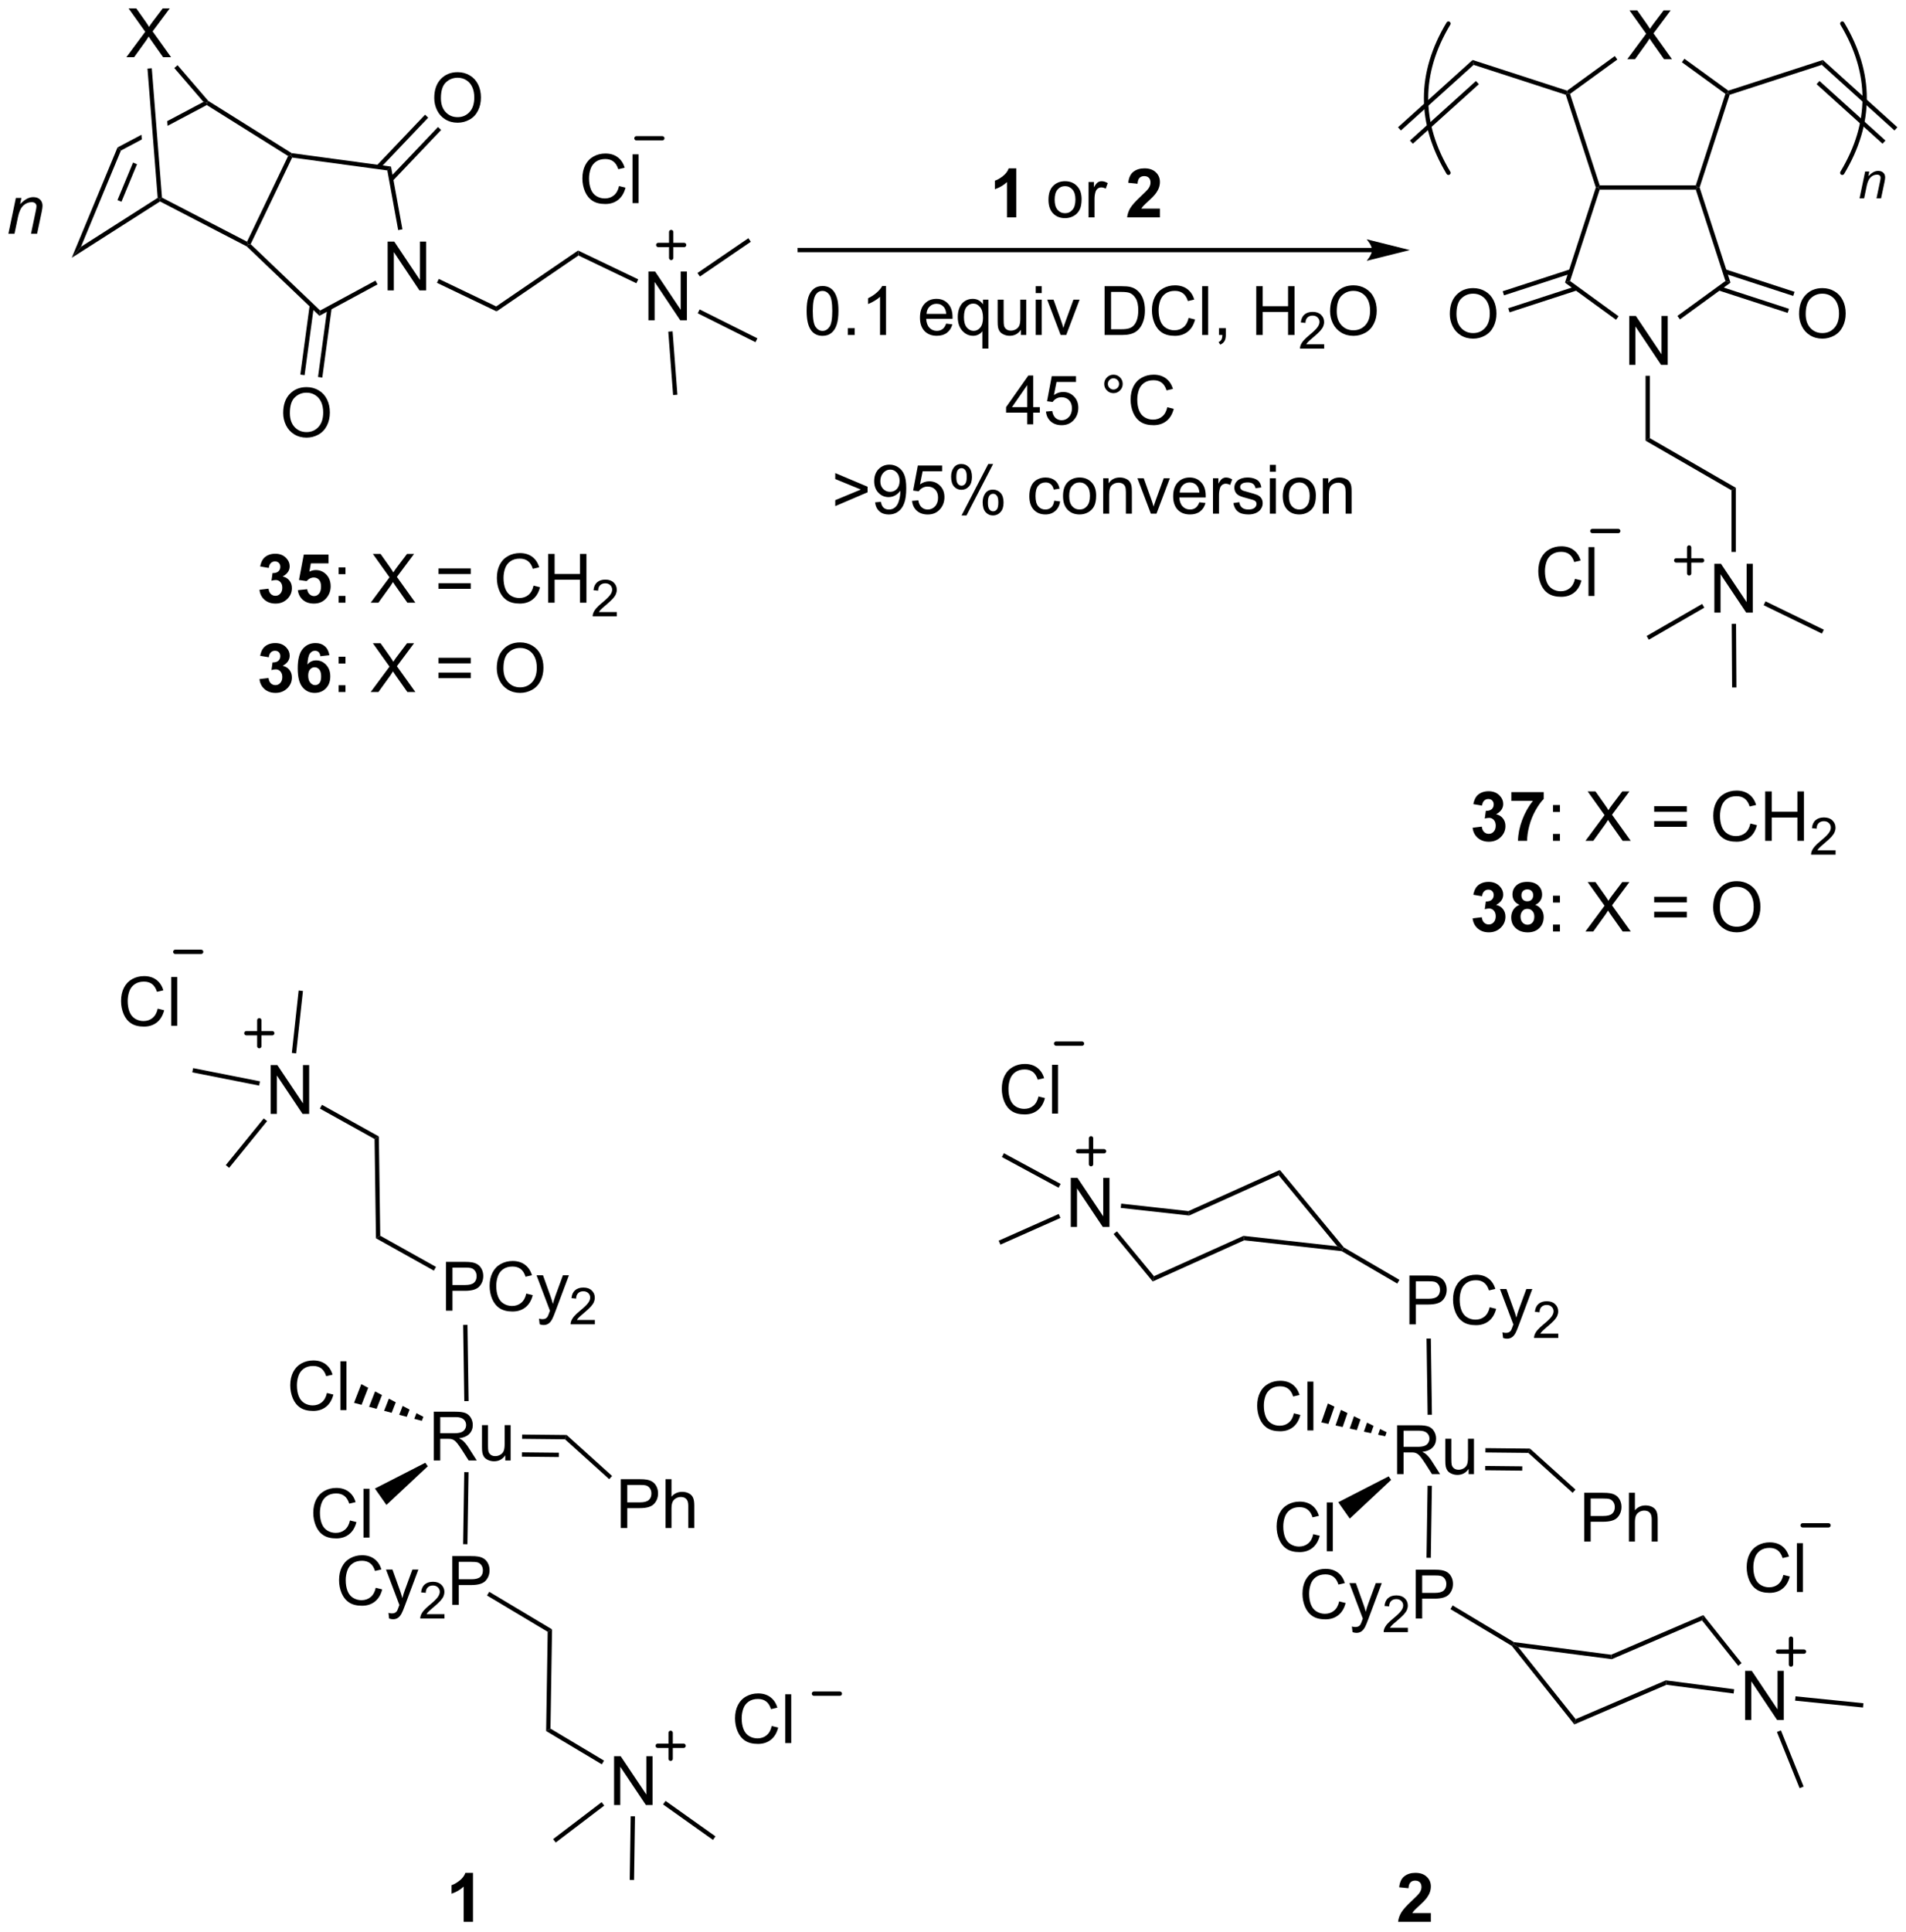 <?xml version="1.0" encoding="UTF-8"?>
<!DOCTYPE svg PUBLIC '-//W3C//DTD SVG 1.0//EN'
          'http://www.w3.org/TR/2001/REC-SVG-20010904/DTD/svg10.dtd'>
<svg stroke-dasharray="none" shape-rendering="auto" xmlns="http://www.w3.org/2000/svg" font-family="'Dialog'" text-rendering="auto" width="606" fill-opacity="1" color-interpolation="auto" color-rendering="auto" preserveAspectRatio="xMidYMid meet" font-size="12px" viewBox="0 0 606 614" fill="black" xmlns:xlink="http://www.w3.org/1999/xlink" stroke="black" image-rendering="auto" stroke-miterlimit="10" stroke-linecap="square" stroke-linejoin="miter" font-style="normal" stroke-width="1" height="614" stroke-dashoffset="0" font-weight="normal" stroke-opacity="1"
><!--Generated by the Batik Graphics2D SVG Generator--><defs id="genericDefs"
  /><g
  ><defs id="defs1"
    ><clipPath clipPathUnits="userSpaceOnUse" id="clipPath1"
      ><path d="M0.578 1.609 L227.796 1.609 L227.796 231.644 L0.578 231.644 L0.578 1.609 Z"
      /></clipPath
      ><clipPath clipPathUnits="userSpaceOnUse" id="clipPath2"
      ><path d="M2.978 28.754 L2.978 252.392 L223.878 252.392 L223.878 28.754 Z"
      /></clipPath
    ></defs
    ><g transform="scale(2.667,2.667) translate(-0.578,-1.609) matrix(1.029,0,0,1.029,-2.485,-27.967)"
    ><path d="M191.731 70.99 L191.731 65.335 L192.5 65.335 L195.47 69.774 L195.47 65.335 L196.188 65.335 L196.188 70.99 L195.419 70.99 L192.448 66.546 L192.448 70.99 L191.731 70.99 Z" stroke="none" clip-path="url(#clipPath2)"
    /></g
    ><g transform="matrix(2.743,0,0,2.743,-8.168,-78.87)"
    ><path d="M199.537 50.225 L199.718 50.475 L199.537 50.725 L188.4 50.725 L188.218 50.475 L188.4 50.225 Z" stroke="none" clip-path="url(#clipPath2)"
    /></g
    ><g transform="matrix(2.743,0,0,2.743,-8.168,-78.87)"
    ><path d="M187.955 50.475 L188.218 50.475 L188.4 50.725 L184.962 61.31 L184.374 61.501 Z" stroke="none" clip-path="url(#clipPath2)"
    /></g
    ><g transform="matrix(2.743,0,0,2.743,-8.168,-78.87)"
    ><path d="M184.374 61.501 L184.962 61.31 L190.586 65.397 L190.292 65.802 Z" stroke="none" clip-path="url(#clipPath2)"
    /></g
    ><g transform="matrix(2.743,0,0,2.743,-8.168,-78.87)"
    ><path d="M197.701 65.761 L197.407 65.356 L202.974 61.31 L203.562 61.501 Z" stroke="none" clip-path="url(#clipPath2)"
    /></g
    ><g transform="matrix(2.743,0,0,2.743,-8.168,-78.87)"
    ><path d="M203.562 61.501 L202.974 61.31 L199.537 50.725 L199.718 50.475 L199.981 50.475 Z" stroke="none" clip-path="url(#clipPath2)"
    /></g
    ><g transform="matrix(2.743,0,0,2.743,-8.168,-78.87)"
    ><path d="M191.597 35.61 L193.783 32.663 L191.854 29.955 L192.747 29.955 L193.773 31.406 Q194.092 31.856 194.228 32.1 Q194.416 31.791 194.675 31.454 L195.812 29.955 L196.627 29.955 L194.639 32.619 L196.782 35.61 L195.856 35.61 L194.431 33.592 Q194.313 33.419 194.184 33.214 Q193.996 33.522 193.914 33.638 L192.495 35.61 L191.597 35.61 Z" stroke="none" clip-path="url(#clipPath2)"
    /></g
    ><g transform="matrix(2.743,0,0,2.743,-8.168,-78.87)"
    ><path d="M199.981 50.475 L199.718 50.475 L199.537 50.225 L202.974 39.631 L203.268 39.535 L203.467 39.734 Z" stroke="none" clip-path="url(#clipPath2)"
    /></g
    ><g transform="matrix(2.743,0,0,2.743,-8.168,-78.87)"
    ><path d="M203.312 39.258 L203.268 39.535 L202.974 39.631 L197.922 35.964 L198.216 35.559 Z" stroke="none" clip-path="url(#clipPath2)"
    /></g
    ><g transform="matrix(2.743,0,0,2.743,-8.168,-78.87)"
    ><path d="M190.152 35.246 L190.445 35.651 L184.962 39.631 L184.668 39.535 L184.624 39.258 Z" stroke="none" clip-path="url(#clipPath2)"
    /></g
    ><g transform="matrix(2.743,0,0,2.743,-8.168,-78.87)"
    ><path d="M184.47 39.734 L184.668 39.535 L184.962 39.631 L188.4 50.225 L188.218 50.475 L187.955 50.475 Z" stroke="none" clip-path="url(#clipPath2)"
    /></g
    ><g transform="matrix(2.743,0,0,2.743,-8.168,-78.87)"
    ><path d="M203.467 39.734 L203.268 39.535 L203.312 39.258 L214.268 35.703 L214.148 36.268 Z" stroke="none" clip-path="url(#clipPath2)"
    /></g
    ><g transform="matrix(2.743,0,0,2.743,-8.168,-78.87)"
    ><path d="M214.148 36.268 L214.268 35.703 L222.906 43.5 L222.571 43.871 ZM213.542 38.507 L221.185 45.406 L221.52 45.035 L213.877 38.136 Z" stroke="none" clip-path="url(#clipPath2)"
    /></g
    ><g transform="matrix(2.743,0,0,2.743,-8.168,-78.87)"
    ><path d="M184.624 39.258 L184.668 39.535 L184.47 39.734 L173.788 36.268 L173.668 35.703 Z" stroke="none" clip-path="url(#clipPath2)"
    /></g
    ><g transform="matrix(2.743,0,0,2.743,-8.168,-78.87)"
    ><path d="M173.668 35.703 L173.788 36.268 L165.356 43.871 L165.021 43.5 ZM174.059 38.137 L166.407 45.037 L166.742 45.408 L174.394 38.509 Z" stroke="none" clip-path="url(#clipPath2)"
    /></g
    ><g transform="matrix(2.743,0,0,2.743,-8.168,-78.87)"
    ><path d="M171.025 65.136 Q171.025 63.727 171.781 62.932 Q172.538 62.135 173.733 62.135 Q174.515 62.135 175.143 62.51 Q175.773 62.883 176.102 63.552 Q176.434 64.221 176.434 65.069 Q176.434 65.931 176.086 66.609 Q175.739 67.288 175.101 67.638 Q174.466 67.988 173.728 67.988 Q172.931 67.988 172.301 67.602 Q171.673 67.214 171.35 66.548 Q171.025 65.879 171.025 65.136 ZM171.797 65.146 Q171.797 66.17 172.345 66.759 Q172.895 67.345 173.726 67.345 Q174.569 67.345 175.114 66.751 Q175.662 66.157 175.662 65.067 Q175.662 64.375 175.428 63.861 Q175.194 63.346 174.744 63.063 Q174.297 62.778 173.736 62.778 Q172.941 62.778 172.368 63.326 Q171.797 63.871 171.797 65.146 Z" stroke="none" clip-path="url(#clipPath2)"
    /></g
    ><g transform="matrix(2.743,0,0,2.743,-8.168,-78.87)"
    ><path d="M184.986 59.95 L177.154 62.499 L177.309 62.974 L185.141 60.425 ZM185.626 61.92 L177.795 64.468 L177.949 64.943 L185.78 62.395 Z" stroke="none" clip-path="url(#clipPath2)"
    /></g
    ><g transform="matrix(2.743,0,0,2.743,-8.168,-78.87)"
    ><path d="M211.506 65.136 Q211.506 63.727 212.262 62.932 Q213.018 62.135 214.213 62.135 Q214.995 62.135 215.623 62.51 Q216.253 62.883 216.582 63.552 Q216.914 64.221 216.914 65.069 Q216.914 65.931 216.566 66.609 Q216.219 67.288 215.582 67.638 Q214.946 67.988 214.208 67.988 Q213.411 67.988 212.781 67.602 Q212.154 67.214 211.829 66.548 Q211.506 65.879 211.506 65.136 ZM212.277 65.146 Q212.277 66.17 212.825 66.759 Q213.375 67.345 214.206 67.345 Q215.049 67.345 215.594 66.751 Q216.142 66.157 216.142 65.067 Q216.142 64.375 215.908 63.861 Q215.674 63.346 215.224 63.063 Q214.777 62.778 214.216 62.778 Q213.421 62.778 212.848 63.326 Q212.277 63.871 212.277 65.146 Z" stroke="none" clip-path="url(#clipPath2)"
    /></g
    ><g transform="matrix(2.743,0,0,2.743,-8.168,-78.87)"
    ><path d="M202.156 62.395 L210.19 65.009 L210.344 64.534 L202.311 61.92 ZM202.796 60.425 L210.831 63.04 L210.985 62.565 L202.95 59.95 Z" stroke="none" clip-path="url(#clipPath2)"
    /></g
    ><g transform="matrix(2.743,0,0,2.743,-8.168,-78.87)"
    ><path d="M193.718 72.29 L194.218 72.29 L194.218 79.521 L193.718 79.81 Z" stroke="none" clip-path="url(#clipPath2)"
    /></g
    ><g transform="matrix(2.743,0,0,2.743,-8.168,-78.87)"
    ><path d="M193.718 79.81 L194.218 79.521 L204.178 85.271 L203.678 85.56 Z" stroke="none" clip-path="url(#clipPath2)"
    /></g
    ><g transform="matrix(2.743,0,0,2.743,-8.168,-78.87)"
    ><path d="M201.691 99.73 L201.691 94.075 L202.46 94.075 L205.43 98.514 L205.43 94.075 L206.148 94.075 L206.148 99.73 L205.379 99.73 L202.408 95.287 L202.408 99.73 L201.691 99.73 Z" stroke="none" clip-path="url(#clipPath2)"
    /></g
    ><g transform="matrix(2.743,0,0,2.743,-8.168,-78.87)"
    ><path d="M203.678 85.56 L204.178 85.271 L204.178 92.696 L203.678 92.696 Z" stroke="none" clip-path="url(#clipPath2)"
    /></g
    ><g transform="matrix(2.743,0,0,2.743,-8.168,-78.87)"
    ><path d="M200.274 98.726 L200.524 99.159 L194.093 102.872 L193.843 102.439 Z" stroke="none" clip-path="url(#clipPath2)"
    /></g
    ><g transform="matrix(2.743,0,0,2.743,-8.168,-78.87)"
    ><path d="M185.534 95.817 L186.282 96.005 Q186.048 96.928 185.436 97.415 Q184.824 97.898 183.942 97.898 Q183.026 97.898 182.453 97.525 Q181.882 97.152 181.581 96.448 Q181.283 95.74 181.283 94.93 Q181.283 94.046 181.619 93.39 Q181.959 92.732 182.581 92.389 Q183.204 92.047 183.952 92.047 Q184.801 92.047 185.379 92.48 Q185.958 92.912 186.187 93.696 L185.449 93.868 Q185.253 93.251 184.878 92.971 Q184.505 92.688 183.937 92.688 Q183.286 92.688 182.846 93.002 Q182.409 93.313 182.232 93.84 Q182.054 94.367 182.054 94.925 Q182.054 95.648 182.265 96.185 Q182.476 96.723 182.918 96.99 Q183.363 97.255 183.88 97.255 Q184.507 97.255 184.942 96.892 Q185.379 96.53 185.534 95.817 ZM187.101 97.8 L187.101 92.145 L187.795 92.145 L187.795 97.8 L187.101 97.8 Z" stroke="none" clip-path="url(#clipPath2)"
    /></g
    ><g stroke-width="0.5" transform="matrix(2.743,0,0,2.743,-8.168,-78.87)" stroke-linejoin="round" stroke-linecap="round"
    ><path fill="none" d="M187.548 90.275 L190.548 90.275" clip-path="url(#clipPath2)"
    /></g
    ><g transform="matrix(2.743,0,0,2.743,-8.168,-78.87)"
    ><path d="M218.519 51.735 L219.169 48.624 L219.649 48.624 L219.536 49.165 Q219.849 48.846 220.12 48.7 Q220.394 48.554 220.679 48.554 Q221.056 48.554 221.271 48.759 Q221.487 48.964 221.487 49.306 Q221.487 49.479 221.411 49.85 L221.015 51.735 L220.485 51.735 L220.898 49.763 Q220.96 49.475 220.96 49.339 Q220.96 49.182 220.853 49.087 Q220.745 48.989 220.544 48.989 Q220.136 48.989 219.817 49.282 Q219.501 49.575 219.351 50.288 L219.05 51.735 L218.519 51.735 Z" stroke="none" clip-path="url(#clipPath2)"
    /></g
    ><g transform="matrix(2.743,0,0,2.743,-8.168,-78.87)"
    ><path d="M162.015 57.476 L95.676 57.476 L95.426 57.476 L95.426 57.976 L95.676 57.976 L162.015 57.976 L162.265 57.976 L162.265 57.476 L162.015 57.476 ZM166.39 57.726 L161.39 56.476 C161.39 56.476 162.015 57.179 162.015 57.726 C162.015 58.273 161.39 58.976 161.39 58.976 Z" stroke="none" clip-path="url(#clipPath2)"
    /></g
    ><g transform="matrix(2.743,0,0,2.743,-8.168,-78.87)"
    ><path d="M164.917 199.543 L164.917 193.888 L167.424 193.888 Q168.18 193.888 168.574 194.04 Q168.967 194.192 169.201 194.577 Q169.438 194.963 169.438 195.431 Q169.438 196.033 169.047 196.447 Q168.659 196.858 167.844 196.969 Q168.142 197.113 168.296 197.252 Q168.623 197.553 168.916 198.003 L169.901 199.543 L168.96 199.543 L168.211 198.365 Q167.882 197.856 167.669 197.586 Q167.458 197.316 167.291 197.208 Q167.124 197.1 166.949 197.059 Q166.823 197.031 166.532 197.031 L165.665 197.031 L165.665 199.543 L164.917 199.543 ZM165.665 196.383 L167.273 196.383 Q167.787 196.383 168.075 196.277 Q168.366 196.172 168.515 195.938 Q168.666 195.704 168.666 195.431 Q168.666 195.03 168.373 194.773 Q168.083 194.513 167.455 194.513 L165.665 194.513 L165.665 196.383 ZM173.207 199.543 L173.207 198.941 Q172.728 199.636 171.905 199.636 Q171.543 199.636 171.229 199.497 Q170.915 199.358 170.761 199.147 Q170.609 198.936 170.548 198.633 Q170.506 198.427 170.506 197.985 L170.506 195.447 L171.201 195.447 L171.201 197.718 Q171.201 198.263 171.242 198.45 Q171.309 198.726 171.52 198.882 Q171.733 199.037 172.044 199.037 Q172.358 199.037 172.631 198.877 Q172.906 198.718 173.019 198.443 Q173.132 198.165 173.132 197.64 L173.132 195.447 L173.826 195.447 L173.826 199.543 L173.207 199.543 Z" stroke="none" clip-path="url(#clipPath2)"
    /></g
    ><g transform="matrix(2.743,0,0,2.743,-8.168,-78.87)"
    ><path d="M155.202 206.501 L155.951 206.688 Q155.716 207.612 155.104 208.098 Q154.492 208.581 153.61 208.581 Q152.695 208.581 152.121 208.208 Q151.55 207.835 151.25 207.131 Q150.951 206.423 150.951 205.613 Q150.951 204.729 151.288 204.073 Q151.628 203.415 152.25 203.073 Q152.872 202.731 153.621 202.731 Q154.469 202.731 155.048 203.163 Q155.626 203.595 155.855 204.379 L155.117 204.551 Q154.922 203.934 154.546 203.654 Q154.173 203.371 153.605 203.371 Q152.954 203.371 152.515 203.685 Q152.078 203.996 151.9 204.523 Q151.723 205.05 151.723 205.608 Q151.723 206.331 151.934 206.868 Q152.144 207.406 152.587 207.673 Q153.032 207.938 153.549 207.938 Q154.176 207.938 154.611 207.576 Q155.048 207.213 155.202 206.501 ZM156.769 208.483 L156.769 202.828 L157.464 202.828 L157.464 208.483 L156.769 208.483 Z" stroke="none" clip-path="url(#clipPath2)"
    /></g
    ><g transform="matrix(2.743,0,0,2.743,-8.168,-78.87)"
    ><path d="M163.937 199.807 L164.225 200.216 L159.431 204.7 L158.096 202.802 Z" stroke="none" clip-path="url(#clipPath2)"
    /></g
    ><g transform="matrix(2.743,0,0,2.743,-8.168,-78.87)"
    ><path d="M166.345 182.193 L166.345 176.538 L168.48 176.538 Q169.043 176.538 169.339 176.592 Q169.755 176.662 170.036 176.857 Q170.319 177.05 170.491 177.402 Q170.663 177.752 170.663 178.174 Q170.663 178.894 170.203 179.395 Q169.745 179.894 168.544 179.894 L167.094 179.894 L167.094 182.193 L166.345 182.193 ZM167.094 179.226 L168.557 179.226 Q169.282 179.226 169.586 178.956 Q169.892 178.686 169.892 178.197 Q169.892 177.842 169.712 177.59 Q169.532 177.335 169.238 177.256 Q169.051 177.204 168.542 177.204 L167.094 177.204 L167.094 179.226 ZM175.649 180.211 L176.398 180.398 Q176.164 181.321 175.552 181.808 Q174.94 182.291 174.058 182.291 Q173.142 182.291 172.569 181.918 Q171.998 181.545 171.697 180.841 Q171.399 180.133 171.399 179.323 Q171.399 178.439 171.736 177.783 Q172.075 177.125 172.697 176.783 Q173.32 176.441 174.068 176.441 Q174.917 176.441 175.495 176.873 Q176.074 177.305 176.303 178.089 L175.565 178.261 Q175.369 177.644 174.994 177.364 Q174.621 177.081 174.053 177.081 Q173.402 177.081 172.962 177.395 Q172.525 177.706 172.347 178.233 Q172.17 178.76 172.17 179.318 Q172.17 180.041 172.381 180.578 Q172.592 181.116 173.034 181.383 Q173.479 181.648 173.996 181.648 Q174.623 181.648 175.058 181.286 Q175.495 180.923 175.649 180.211 ZM177.201 183.772 L177.124 183.119 Q177.351 183.181 177.52 183.181 Q177.752 183.181 177.891 183.104 Q178.03 183.026 178.119 182.888 Q178.184 182.785 178.33 182.371 Q178.351 182.314 178.392 182.201 L176.839 178.097 L177.587 178.097 L178.438 180.468 Q178.606 180.92 178.737 181.417 Q178.855 180.938 179.022 180.483 L179.897 178.097 L180.591 178.097 L179.032 182.263 Q178.783 182.939 178.644 183.194 Q178.459 183.536 178.22 183.695 Q177.981 183.857 177.649 183.857 Q177.448 183.857 177.201 183.772 Z" stroke="none" clip-path="url(#clipPath2)"
    /></g
    ><g transform="matrix(2.743,0,0,2.743,-8.168,-78.87)"
    ><path d="M183.597 183.272 L183.597 183.773 L180.792 183.773 Q180.787 183.584 180.854 183.411 Q180.96 183.125 181.196 182.847 Q181.433 182.57 181.878 182.205 Q182.569 181.638 182.812 181.306 Q183.055 180.975 183.055 180.68 Q183.055 180.371 182.833 180.159 Q182.613 179.945 182.256 179.945 Q181.88 179.945 181.655 180.171 Q181.429 180.396 181.427 180.795 L180.891 180.741 Q180.947 180.142 181.305 179.829 Q181.664 179.515 182.268 179.515 Q182.879 179.515 183.234 179.854 Q183.591 180.192 183.591 180.691 Q183.591 180.946 183.487 181.193 Q183.383 181.438 183.14 181.71 Q182.899 181.982 182.337 182.456 Q181.869 182.849 181.736 182.99 Q181.602 183.131 181.516 183.272 L183.597 183.272 Z" stroke="none" clip-path="url(#clipPath2)"
    /></g
    ><g transform="matrix(2.743,0,0,2.743,-8.168,-78.87)"
    ><path d="M168.955 192.66 L168.455 192.667 L168.329 183.844 L168.829 183.836 Z" stroke="none" clip-path="url(#clipPath2)"
    /></g
    ><g transform="matrix(2.743,0,0,2.743,-8.168,-78.87)"
    ><path d="M152.952 192.501 L153.701 192.688 Q153.466 193.612 152.854 194.098 Q152.242 194.581 151.36 194.581 Q150.445 194.581 149.871 194.208 Q149.3 193.835 149 193.131 Q148.701 192.423 148.701 191.613 Q148.701 190.729 149.038 190.073 Q149.378 189.415 150 189.073 Q150.622 188.731 151.371 188.731 Q152.219 188.731 152.798 189.163 Q153.376 189.595 153.605 190.379 L152.867 190.551 Q152.672 189.934 152.296 189.654 Q151.923 189.371 151.355 189.371 Q150.704 189.371 150.265 189.685 Q149.828 189.996 149.65 190.523 Q149.473 191.05 149.473 191.608 Q149.473 192.331 149.684 192.868 Q149.894 193.406 150.337 193.673 Q150.782 193.938 151.299 193.938 Q151.926 193.938 152.361 193.576 Q152.798 193.213 152.952 192.501 ZM154.519 194.483 L154.519 188.828 L155.214 188.828 L155.214 194.483 L154.519 194.483 Z" stroke="none" clip-path="url(#clipPath2)"
    /></g
    ><g transform="matrix(2.743,0,0,2.743,-8.168,-78.87)"
    ><path d="M163.537 195.163 L162.715 194.984 L162.946 194.321 L163.702 194.691 ZM161.892 194.805 L161.069 194.625 L161.433 193.58 L162.189 193.951 ZM160.246 194.446 L159.423 194.266 L159.92 192.839 L160.677 193.21 ZM158.601 194.087 L157.778 193.907 L158.408 192.099 L159.164 192.469 ZM156.955 193.728 L156.132 193.549 L156.895 191.358 L157.651 191.728 Z" stroke="none" clip-path="url(#clipPath2)"
    /></g
    ><g transform="matrix(2.743,0,0,2.743,-8.168,-78.87)"
    ><path d="M158.201 214.291 L158.949 214.478 Q158.715 215.401 158.103 215.888 Q157.491 216.371 156.609 216.371 Q155.693 216.371 155.12 215.998 Q154.549 215.625 154.248 214.921 Q153.95 214.213 153.95 213.403 Q153.95 212.519 154.286 211.863 Q154.626 211.205 155.248 210.863 Q155.871 210.521 156.619 210.521 Q157.468 210.521 158.046 210.953 Q158.625 211.385 158.854 212.169 L158.116 212.341 Q157.92 211.724 157.545 211.444 Q157.172 211.161 156.604 211.161 Q155.953 211.161 155.513 211.475 Q155.076 211.786 154.899 212.313 Q154.721 212.84 154.721 213.398 Q154.721 214.121 154.932 214.658 Q155.143 215.196 155.585 215.463 Q156.03 215.728 156.547 215.728 Q157.174 215.728 157.609 215.365 Q158.046 215.003 158.201 214.291 ZM159.752 217.852 L159.675 217.199 Q159.902 217.261 160.071 217.261 Q160.303 217.261 160.442 217.184 Q160.581 217.107 160.671 216.968 Q160.735 216.865 160.881 216.451 Q160.902 216.394 160.943 216.281 L159.39 212.177 L160.138 212.177 L160.989 214.548 Q161.157 215 161.288 215.497 Q161.406 215.018 161.573 214.563 L162.448 212.177 L163.142 212.177 L161.583 216.343 Q161.334 217.019 161.195 217.274 Q161.01 217.616 160.771 217.775 Q160.532 217.937 160.2 217.937 Q159.999 217.937 159.752 217.852 Z" stroke="none" clip-path="url(#clipPath2)"
    /></g
    ><g transform="matrix(2.743,0,0,2.743,-8.168,-78.87)"
    ><path d="M166.165 217.352 L166.165 217.853 L163.36 217.853 Q163.354 217.664 163.422 217.491 Q163.528 217.205 163.763 216.928 Q164 216.65 164.446 216.285 Q165.137 215.718 165.38 215.387 Q165.623 215.055 165.623 214.76 Q165.623 214.451 165.401 214.239 Q165.181 214.025 164.824 214.025 Q164.448 214.025 164.222 214.25 Q163.997 214.476 163.995 214.875 L163.458 214.821 Q163.514 214.221 163.873 213.909 Q164.232 213.595 164.836 213.595 Q165.447 213.595 165.802 213.934 Q166.159 214.272 166.159 214.771 Q166.159 215.026 166.055 215.273 Q165.95 215.518 165.707 215.79 Q165.466 216.061 164.905 216.536 Q164.436 216.929 164.303 217.07 Q164.17 217.211 164.083 217.352 L166.165 217.352 Z" stroke="none" clip-path="url(#clipPath2)"
    /></g
    ><g transform="matrix(2.743,0,0,2.743,-8.168,-78.87)"
    ><path d="M167.075 216.273 L167.075 210.618 L169.209 210.618 Q169.773 210.618 170.068 210.672 Q170.485 210.742 170.765 210.937 Q171.048 211.13 171.22 211.482 Q171.393 211.832 171.393 212.254 Q171.393 212.974 170.933 213.475 Q170.475 213.974 169.274 213.974 L167.823 213.974 L167.823 216.273 L167.075 216.273 ZM167.823 213.306 L169.287 213.306 Q170.012 213.306 170.315 213.036 Q170.621 212.766 170.621 212.277 Q170.621 211.922 170.441 211.67 Q170.261 211.416 169.968 211.336 Q169.78 211.284 169.271 211.284 L167.823 211.284 L167.823 213.306 Z" stroke="none" clip-path="url(#clipPath2)"
    /></g
    ><g transform="matrix(2.743,0,0,2.743,-8.168,-78.87)"
    ><path d="M168.451 200.89 L168.951 200.898 L168.825 209.245 L168.325 209.237 Z" stroke="none" clip-path="url(#clipPath2)"
    /></g
    ><g transform="matrix(2.743,0,0,2.743,-8.168,-78.87)"
    ><path d="M175.154 197.035 L175.159 196.535 L180.32 196.589 L180.126 197.087 ZM175.133 199.098 L179.419 199.143 L179.425 198.643 L175.138 198.598 Z" stroke="none" clip-path="url(#clipPath2)"
    /></g
    ><g transform="matrix(2.743,0,0,2.743,-8.168,-78.87)"
    ><path d="M186.605 207.363 L186.605 201.708 L188.74 201.708 Q189.303 201.708 189.599 201.762 Q190.015 201.832 190.296 202.027 Q190.578 202.22 190.751 202.572 Q190.923 202.922 190.923 203.344 Q190.923 204.064 190.463 204.565 Q190.005 205.064 188.804 205.064 L187.354 205.064 L187.354 207.363 L186.605 207.363 ZM187.354 204.396 L188.817 204.396 Q189.542 204.396 189.846 204.126 Q190.152 203.856 190.152 203.367 Q190.152 203.012 189.972 202.76 Q189.792 202.506 189.498 202.426 Q189.311 202.374 188.802 202.374 L187.354 202.374 L187.354 204.396 ZM191.787 207.363 L191.787 201.708 L192.482 201.708 L192.482 203.737 Q192.968 203.174 193.708 203.174 Q194.163 203.174 194.498 203.354 Q194.834 203.532 194.978 203.848 Q195.123 204.164 195.123 204.766 L195.123 207.363 L194.428 207.363 L194.428 204.766 Q194.428 204.246 194.202 204.01 Q193.978 203.771 193.564 203.771 Q193.256 203.771 192.983 203.933 Q192.713 204.092 192.597 204.367 Q192.482 204.64 192.482 205.121 L192.482 207.363 L191.787 207.363 Z" stroke="none" clip-path="url(#clipPath2)"
    /></g
    ><g transform="matrix(2.743,0,0,2.743,-8.168,-78.87)"
    ><path d="M180.126 197.087 L180.32 196.589 L185.593 201.338 L185.259 201.71 Z" stroke="none" clip-path="url(#clipPath2)"
    /></g
    ><g transform="matrix(2.743,0,0,2.743,-8.168,-78.87)"
    ><path d="M171.099 215.187 L171.356 214.758 L178.457 219.007 L178.373 219.248 L178.206 219.44 Z" stroke="none" clip-path="url(#clipPath2)"
    /></g
    ><g transform="matrix(2.743,0,0,2.743,-8.168,-78.87)"
    ><path d="M165.187 177.038 L164.935 177.47 L158.493 173.711 L158.573 173.468 L158.738 173.275 Z" stroke="none" clip-path="url(#clipPath2)"
    /></g
    ><g transform="matrix(2.743,0,0,2.743,-8.168,-78.87)"
    ><path d="M127.092 170.908 L127.092 165.218 L127.865 165.218 L130.855 169.684 L130.855 165.218 L131.577 165.218 L131.577 170.908 L130.803 170.908 L127.814 166.436 L127.814 170.908 L127.092 170.908 Z" stroke="none" clip-path="url(#clipPath2)"
    /></g
    ><g transform="matrix(2.743,0,0,2.743,-8.168,-78.87)"
    ><path d="M158.738 173.275 L158.573 173.468 L157.987 173.152 L151.182 164.915 L151.325 164.302 Z" stroke="none" clip-path="url(#clipPath2)"
    /></g
    ><g transform="matrix(2.743,0,0,2.743,-8.168,-78.87)"
    ><path d="M151.325 164.302 L151.182 164.915 L140.814 169.584 L140.733 169.072 Z" stroke="none" clip-path="url(#clipPath2)"
    /></g
    ><g transform="matrix(2.743,0,0,2.743,-8.168,-78.87)"
    ><path d="M140.733 169.072 L140.814 169.584 L132.884 168.703 L132.939 168.206 Z" stroke="none" clip-path="url(#clipPath2)"
    /></g
    ><g transform="matrix(2.743,0,0,2.743,-8.168,-78.87)"
    ><path d="M132.054 171.732 L132.44 171.413 L136.735 176.612 L136.592 177.225 Z" stroke="none" clip-path="url(#clipPath2)"
    /></g
    ><g transform="matrix(2.743,0,0,2.743,-8.168,-78.87)"
    ><path d="M136.592 177.225 L136.735 176.612 L147.113 171.942 L147.194 172.454 Z" stroke="none" clip-path="url(#clipPath2)"
    /></g
    ><g transform="matrix(2.743,0,0,2.743,-8.168,-78.87)"
    ><path d="M147.194 172.454 L147.113 171.942 L157.987 173.152 L158.573 173.468 L158.493 173.711 Z" stroke="none" clip-path="url(#clipPath2)"
    /></g
    ><g transform="matrix(2.743,0,0,2.743,-8.168,-78.87)"
    ><path d="M205.252 228.028 L205.252 222.338 L206.025 222.338 L209.015 226.804 L209.015 222.338 L209.737 222.338 L209.737 228.028 L208.963 228.028 L205.974 223.556 L205.974 228.028 L205.252 228.028 Z" stroke="none" clip-path="url(#clipPath2)"
    /></g
    ><g transform="matrix(2.743,0,0,2.743,-8.168,-78.87)"
    ><path d="M178.206 219.44 L178.373 219.248 L178.954 219.576 L185.61 227.933 L185.457 228.543 Z" stroke="none" clip-path="url(#clipPath2)"
    /></g
    ><g transform="matrix(2.743,0,0,2.743,-8.168,-78.87)"
    ><path d="M185.457 228.543 L185.61 227.933 L196.068 223.441 L196.139 223.955 Z" stroke="none" clip-path="url(#clipPath2)"
    /></g
    ><g transform="matrix(2.743,0,0,2.743,-8.168,-78.87)"
    ><path d="M196.139 223.955 L196.068 223.441 L203.988 224.47 L203.923 224.966 Z" stroke="none" clip-path="url(#clipPath2)"
    /></g
    ><g transform="matrix(2.743,0,0,2.743,-8.168,-78.87)"
    ><path d="M204.845 221.444 L204.454 221.756 L200.257 216.493 L200.41 215.883 Z" stroke="none" clip-path="url(#clipPath2)"
    /></g
    ><g transform="matrix(2.743,0,0,2.743,-8.168,-78.87)"
    ><path d="M200.41 215.883 L200.257 216.493 L189.799 220.985 L189.727 220.471 Z" stroke="none" clip-path="url(#clipPath2)"
    /></g
    ><g transform="matrix(2.743,0,0,2.743,-8.168,-78.87)"
    ><path d="M189.727 220.471 L189.799 220.985 L178.954 219.576 L178.373 219.248 L178.457 219.007 Z" stroke="none" clip-path="url(#clipPath2)"
    /></g
    ><g transform="matrix(2.743,0,0,2.743,-8.168,-78.87)"
    ><path d="M125.915 165.921 L125.677 166.361 L119.104 162.808 L119.342 162.368 Z" stroke="none" clip-path="url(#clipPath2)"
    /></g
    ><g transform="matrix(2.743,0,0,2.743,-8.168,-78.87)"
    ><path d="M123.349 155.791 L124.097 155.978 Q123.863 156.901 123.251 157.388 Q122.639 157.871 121.757 157.871 Q120.841 157.871 120.268 157.498 Q119.697 157.125 119.396 156.421 Q119.098 155.713 119.098 154.903 Q119.098 154.019 119.434 153.363 Q119.774 152.705 120.396 152.363 Q121.019 152.021 121.767 152.021 Q122.616 152.021 123.194 152.453 Q123.773 152.885 124.002 153.669 L123.264 153.841 Q123.068 153.224 122.693 152.944 Q122.32 152.661 121.752 152.661 Q121.101 152.661 120.661 152.975 Q120.224 153.286 120.047 153.813 Q119.869 154.34 119.869 154.898 Q119.869 155.621 120.08 156.158 Q120.291 156.696 120.733 156.963 Q121.178 157.228 121.695 157.228 Q122.323 157.228 122.757 156.865 Q123.194 156.503 123.349 155.791 ZM124.916 157.773 L124.916 152.118 L125.61 152.118 L125.61 157.773 L124.916 157.773 Z" stroke="none" clip-path="url(#clipPath2)"
    /></g
    ><g transform="matrix(2.743,0,0,2.743,-8.168,-78.87)"
    ><path d="M209.689 211.221 L210.437 211.408 Q210.203 212.332 209.591 212.818 Q208.979 213.301 208.097 213.301 Q207.181 213.301 206.608 212.928 Q206.037 212.555 205.736 211.851 Q205.438 211.143 205.438 210.333 Q205.438 209.449 205.774 208.793 Q206.114 208.135 206.736 207.793 Q207.359 207.451 208.107 207.451 Q208.956 207.451 209.534 207.883 Q210.113 208.315 210.342 209.099 L209.604 209.271 Q209.408 208.654 209.033 208.374 Q208.66 208.091 208.092 208.091 Q207.441 208.091 207.001 208.405 Q206.564 208.716 206.387 209.243 Q206.209 209.77 206.209 210.328 Q206.209 211.051 206.42 211.588 Q206.631 212.126 207.073 212.393 Q207.518 212.658 208.035 212.658 Q208.662 212.658 209.097 212.296 Q209.534 211.933 209.689 211.221 ZM211.256 213.203 L211.256 207.548 L211.95 207.548 L211.95 213.203 L211.256 213.203 Z" stroke="none" clip-path="url(#clipPath2)"
    /></g
    ><g transform="matrix(2.743,0,0,2.743,-8.168,-78.87)"
    ><path d="M53.257 197.967 L53.257 192.312 L55.764 192.312 Q56.52 192.312 56.914 192.464 Q57.307 192.616 57.541 193.001 Q57.778 193.387 57.778 193.855 Q57.778 194.457 57.387 194.871 Q56.999 195.282 56.184 195.393 Q56.482 195.537 56.636 195.676 Q56.963 195.977 57.256 196.427 L58.241 197.967 L57.3 197.967 L56.551 196.789 Q56.222 196.28 56.009 196.01 Q55.798 195.74 55.631 195.632 Q55.464 195.524 55.289 195.483 Q55.163 195.455 54.872 195.455 L54.005 195.455 L54.005 197.967 L53.257 197.967 ZM54.005 194.807 L55.613 194.807 Q56.127 194.807 56.415 194.701 Q56.706 194.596 56.855 194.362 Q57.006 194.128 57.006 193.855 Q57.006 193.454 56.713 193.197 Q56.423 192.937 55.795 192.937 L54.005 192.937 L54.005 194.807 ZM61.547 197.967 L61.547 197.365 Q61.068 198.06 60.245 198.06 Q59.883 198.06 59.569 197.921 Q59.255 197.782 59.101 197.571 Q58.949 197.36 58.888 197.057 Q58.846 196.851 58.846 196.409 L58.846 193.871 L59.541 193.871 L59.541 196.141 Q59.541 196.686 59.582 196.874 Q59.649 197.149 59.86 197.306 Q60.073 197.461 60.384 197.461 Q60.698 197.461 60.971 197.301 Q61.246 197.142 61.359 196.867 Q61.472 196.589 61.472 196.064 L61.472 193.871 L62.166 193.871 L62.166 197.967 L61.547 197.967 Z" stroke="none" clip-path="url(#clipPath2)"
    /></g
    ><g transform="matrix(2.743,0,0,2.743,-8.168,-78.87)"
    ><path d="M43.542 204.915 L44.291 205.102 Q44.056 206.025 43.444 206.512 Q42.832 206.995 41.95 206.995 Q41.035 206.995 40.461 206.622 Q39.89 206.249 39.59 205.544 Q39.291 204.837 39.291 204.027 Q39.291 203.143 39.628 202.487 Q39.968 201.829 40.59 201.487 Q41.212 201.144 41.961 201.144 Q42.809 201.144 43.388 201.577 Q43.967 202.009 44.195 202.793 L43.457 202.965 Q43.262 202.348 42.886 202.068 Q42.514 201.785 41.945 201.785 Q41.294 201.785 40.855 202.099 Q40.418 202.41 40.24 202.937 Q40.063 203.464 40.063 204.022 Q40.063 204.745 40.274 205.282 Q40.484 205.82 40.927 206.087 Q41.372 206.352 41.889 206.352 Q42.516 206.352 42.951 205.989 Q43.388 205.627 43.542 204.915 ZM45.109 206.897 L45.109 201.242 L45.804 201.242 L45.804 206.897 L45.109 206.897 Z" stroke="none" clip-path="url(#clipPath2)"
    /></g
    ><g transform="matrix(2.743,0,0,2.743,-8.168,-78.87)"
    ><path d="M52.275 198.228 L52.563 198.637 L47.77 203.116 L46.437 201.217 Z" stroke="none" clip-path="url(#clipPath2)"
    /></g
    ><g transform="matrix(2.743,0,0,2.743,-8.168,-78.87)"
    ><path d="M57.293 191.083 L56.793 191.091 L56.661 182.258 L57.161 182.25 Z" stroke="none" clip-path="url(#clipPath2)"
    /></g
    ><g transform="matrix(2.743,0,0,2.743,-8.168,-78.87)"
    ><path d="M40.872 190.144 L41.62 190.332 Q41.386 191.255 40.774 191.742 Q40.162 192.225 39.28 192.225 Q38.365 192.225 37.791 191.852 Q37.22 191.479 36.92 190.774 Q36.621 190.067 36.621 189.257 Q36.621 188.373 36.958 187.717 Q37.298 187.059 37.92 186.716 Q38.542 186.375 39.291 186.375 Q40.139 186.375 40.718 186.806 Q41.297 187.239 41.525 188.023 L40.787 188.195 Q40.592 187.578 40.216 187.298 Q39.843 187.015 39.275 187.015 Q38.624 187.015 38.185 187.329 Q37.748 187.64 37.57 188.167 Q37.393 188.694 37.393 189.252 Q37.393 189.975 37.604 190.512 Q37.815 191.05 38.257 191.317 Q38.702 191.582 39.219 191.582 Q39.846 191.582 40.281 191.219 Q40.718 190.857 40.872 190.144 ZM42.44 192.127 L42.44 186.472 L43.134 186.472 L43.134 192.127 L42.44 192.127 Z" stroke="none" clip-path="url(#clipPath2)"
    /></g
    ><g transform="matrix(2.743,0,0,2.743,-8.168,-78.87)"
    ><path d="M51.869 193.37 L50.996 193.139 L51.251 192.484 L52.05 192.905 ZM50.123 192.907 L49.25 192.675 L49.652 191.644 L50.452 192.064 ZM48.377 192.443 L47.504 192.212 L48.053 190.804 L48.852 191.224 ZM46.631 191.98 L45.758 191.748 L46.454 189.964 L47.253 190.384 ZM44.885 191.517 L44.012 191.285 L44.855 189.123 L45.654 189.543 Z" stroke="none" clip-path="url(#clipPath2)"
    /></g
    ><g transform="matrix(2.743,0,0,2.743,-8.168,-78.87)"
    ><path d="M46.531 212.714 L47.279 212.902 Q47.045 213.825 46.433 214.311 Q45.821 214.795 44.939 214.795 Q44.023 214.795 43.45 214.422 Q42.879 214.049 42.578 213.344 Q42.28 212.637 42.28 211.827 Q42.28 210.942 42.617 210.287 Q42.956 209.628 43.578 209.286 Q44.201 208.944 44.949 208.944 Q45.798 208.944 46.376 209.376 Q46.955 209.809 47.184 210.593 L46.446 210.765 Q46.25 210.148 45.875 209.868 Q45.502 209.585 44.934 209.585 Q44.283 209.585 43.843 209.899 Q43.406 210.21 43.229 210.737 Q43.051 211.264 43.051 211.822 Q43.051 212.545 43.262 213.082 Q43.473 213.62 43.915 213.887 Q44.36 214.152 44.877 214.152 Q45.505 214.152 45.939 213.789 Q46.376 213.427 46.531 212.714 ZM48.083 216.276 L48.005 215.623 Q48.232 215.685 48.401 215.685 Q48.633 215.685 48.772 215.607 Q48.911 215.53 49.001 215.391 Q49.065 215.289 49.211 214.875 Q49.232 214.818 49.273 214.705 L47.72 210.601 L48.468 210.601 L49.319 212.971 Q49.487 213.424 49.618 213.921 Q49.736 213.442 49.903 212.987 L50.778 210.601 L51.472 210.601 L49.913 214.767 Q49.664 215.443 49.525 215.697 Q49.34 216.04 49.101 216.199 Q48.862 216.361 48.53 216.361 Q48.329 216.361 48.083 216.276 Z" stroke="none" clip-path="url(#clipPath2)"
    /></g
    ><g transform="matrix(2.743,0,0,2.743,-8.168,-78.87)"
    ><path d="M54.495 215.776 L54.495 216.277 L51.69 216.277 Q51.684 216.088 51.752 215.915 Q51.858 215.629 52.093 215.351 Q52.331 215.074 52.776 214.709 Q53.467 214.142 53.709 213.81 Q53.953 213.478 53.953 213.183 Q53.953 212.875 53.731 212.663 Q53.511 212.449 53.154 212.449 Q52.778 212.449 52.552 212.674 Q52.327 212.9 52.325 213.299 L51.788 213.245 Q51.844 212.645 52.203 212.333 Q52.562 212.018 53.166 212.018 Q53.777 212.018 54.132 212.358 Q54.489 212.696 54.489 213.195 Q54.489 213.45 54.385 213.696 Q54.28 213.941 54.037 214.213 Q53.796 214.485 53.235 214.96 Q52.766 215.353 52.633 215.494 Q52.5 215.635 52.413 215.776 L54.495 215.776 Z" stroke="none" clip-path="url(#clipPath2)"
    /></g
    ><g transform="matrix(2.743,0,0,2.743,-8.168,-78.87)"
    ><path d="M55.405 214.697 L55.405 209.042 L57.539 209.042 Q58.103 209.042 58.398 209.096 Q58.815 209.166 59.095 209.361 Q59.378 209.554 59.55 209.906 Q59.723 210.256 59.723 210.678 Q59.723 211.398 59.263 211.899 Q58.805 212.398 57.604 212.398 L56.153 212.398 L56.153 214.697 L55.405 214.697 ZM56.153 211.73 L57.617 211.73 Q58.342 211.73 58.645 211.459 Q58.951 211.189 58.951 210.701 Q58.951 210.346 58.771 210.094 Q58.591 209.839 58.298 209.76 Q58.11 209.708 57.601 209.708 L56.153 209.708 L56.153 211.73 Z" stroke="none" clip-path="url(#clipPath2)"
    /></g
    ><g transform="matrix(2.743,0,0,2.743,-8.168,-78.87)"
    ><path d="M56.788 199.314 L57.288 199.322 L57.157 207.669 L56.657 207.661 Z" stroke="none" clip-path="url(#clipPath2)"
    /></g
    ><g transform="matrix(2.743,0,0,2.743,-8.168,-78.87)"
    ><path d="M63.494 195.459 L63.499 194.959 L68.66 195.013 L68.466 195.511 ZM63.473 197.522 L67.759 197.567 L67.764 197.067 L63.478 197.022 Z" stroke="none" clip-path="url(#clipPath2)"
    /></g
    ><g transform="matrix(2.743,0,0,2.743,-8.168,-78.87)"
    ><path d="M74.935 205.787 L74.935 200.132 L77.07 200.132 Q77.633 200.132 77.929 200.186 Q78.345 200.256 78.626 200.451 Q78.909 200.644 79.081 200.996 Q79.253 201.346 79.253 201.768 Q79.253 202.488 78.793 202.989 Q78.335 203.488 77.134 203.488 L75.684 203.488 L75.684 205.787 L74.935 205.787 ZM75.684 202.82 L77.147 202.82 Q77.872 202.82 78.176 202.549 Q78.482 202.28 78.482 201.791 Q78.482 201.436 78.302 201.184 Q78.122 200.929 77.828 200.85 Q77.641 200.798 77.132 200.798 L75.684 200.798 L75.684 202.82 ZM80.117 205.787 L80.117 200.132 L80.811 200.132 L80.811 202.161 Q81.297 201.598 82.038 201.598 Q82.493 201.598 82.828 201.778 Q83.165 201.956 83.308 202.272 Q83.453 202.588 83.453 203.19 L83.453 205.787 L82.758 205.787 L82.758 203.19 Q82.758 202.67 82.532 202.434 Q82.308 202.195 81.894 202.195 Q81.586 202.195 81.313 202.357 Q81.043 202.516 80.927 202.791 Q80.811 203.064 80.811 203.545 L80.811 205.787 L80.117 205.787 Z" stroke="none" clip-path="url(#clipPath2)"
    /></g
    ><g transform="matrix(2.743,0,0,2.743,-8.168,-78.87)"
    ><path d="M68.466 195.511 L68.66 195.013 L73.925 199.76 L73.591 200.131 Z" stroke="none" clip-path="url(#clipPath2)"
    /></g
    ><g transform="matrix(2.743,0,0,2.743,-8.168,-78.87)"
    ><path d="M59.43 213.61 L59.687 213.181 L66.966 217.532 L66.461 217.813 Z" stroke="none" clip-path="url(#clipPath2)"
    /></g
    ><g transform="matrix(2.743,0,0,2.743,-8.168,-78.87)"
    ><path d="M92.428 228.725 L93.177 228.912 Q92.943 229.835 92.331 230.321 Q91.719 230.805 90.837 230.805 Q89.921 230.805 89.348 230.432 Q88.777 230.059 88.476 229.355 Q88.178 228.647 88.178 227.837 Q88.178 226.953 88.514 226.297 Q88.854 225.638 89.476 225.297 Q90.099 224.954 90.847 224.954 Q91.696 224.954 92.274 225.387 Q92.853 225.819 93.082 226.603 L92.344 226.775 Q92.148 226.158 91.773 225.878 Q91.4 225.595 90.832 225.595 Q90.181 225.595 89.741 225.909 Q89.304 226.22 89.127 226.747 Q88.949 227.274 88.949 227.832 Q88.949 228.555 89.16 229.092 Q89.371 229.63 89.813 229.897 Q90.258 230.162 90.775 230.162 Q91.403 230.162 91.837 229.799 Q92.274 229.437 92.428 228.725 ZM93.996 230.707 L93.996 225.052 L94.69 225.052 L94.69 230.707 L93.996 230.707 Z" stroke="none" clip-path="url(#clipPath2)"
    /></g
    ><g stroke-width="0.5" transform="matrix(2.743,0,0,2.743,-8.168,-78.87)" stroke-linejoin="round" stroke-linecap="round"
    ><path fill="none" d="M31.533 148.462 L34.534 148.462 M33.033 146.962 L33.033 149.963" clip-path="url(#clipPath2)"
    /></g
    ><g transform="matrix(2.743,0,0,2.743,-8.168,-78.87)"
    ><path d="M46.891 160.424 L46.395 160.72 L40.058 157.195 L40.301 156.758 Z" stroke="none" clip-path="url(#clipPath2)"
    /></g
    ><g transform="matrix(2.743,0,0,2.743,-8.168,-78.87)"
    ><path d="M34.356 157.807 L34.356 152.152 L35.125 152.152 L38.095 156.591 L38.095 152.152 L38.813 152.152 L38.813 157.807 L38.044 157.807 L35.073 153.363 L35.073 157.807 L34.356 157.807 Z" stroke="none" clip-path="url(#clipPath2)"
    /></g
    ><g transform="matrix(2.743,0,0,2.743,-8.168,-78.87)"
    ><path d="M47.051 171.924 L46.555 172.22 L46.395 160.72 L46.891 160.424 Z" stroke="none" clip-path="url(#clipPath2)"
    /></g
    ><g transform="matrix(2.743,0,0,2.743,-8.168,-78.87)"
    ><path d="M53.513 175.535 L53.269 175.971 L46.555 172.22 L47.051 171.924 Z" stroke="none" clip-path="url(#clipPath2)"
    /></g
    ><g transform="matrix(2.743,0,0,2.743,-8.168,-78.87)"
    ><path d="M54.675 180.607 L54.675 174.952 L56.81 174.952 Q57.373 174.952 57.669 175.006 Q58.085 175.076 58.366 175.271 Q58.648 175.464 58.821 175.816 Q58.993 176.166 58.993 176.588 Q58.993 177.308 58.533 177.809 Q58.075 178.308 56.874 178.308 L55.424 178.308 L55.424 180.607 L54.675 180.607 ZM55.424 177.639 L56.887 177.639 Q57.612 177.639 57.916 177.369 Q58.222 177.099 58.222 176.611 Q58.222 176.256 58.042 176.004 Q57.862 175.749 57.568 175.67 Q57.381 175.618 56.871 175.618 L55.424 175.618 L55.424 177.639 ZM63.98 178.624 L64.728 178.812 Q64.494 179.735 63.882 180.221 Q63.27 180.705 62.388 180.705 Q61.472 180.705 60.899 180.332 Q60.328 179.959 60.027 179.254 Q59.729 178.547 59.729 177.737 Q59.729 176.852 60.066 176.197 Q60.405 175.538 61.027 175.196 Q61.65 174.854 62.398 174.854 Q63.247 174.854 63.825 175.286 Q64.404 175.719 64.633 176.503 L63.895 176.675 Q63.699 176.058 63.324 175.778 Q62.951 175.495 62.383 175.495 Q61.732 175.495 61.292 175.809 Q60.855 176.12 60.678 176.647 Q60.5 177.174 60.5 177.732 Q60.5 178.455 60.711 178.992 Q60.922 179.53 61.364 179.797 Q61.809 180.062 62.326 180.062 Q62.953 180.062 63.388 179.699 Q63.825 179.337 63.98 178.624 ZM65.531 182.186 L65.454 181.533 Q65.681 181.595 65.85 181.595 Q66.082 181.595 66.221 181.518 Q66.359 181.44 66.45 181.301 Q66.514 181.199 66.66 180.785 Q66.681 180.728 66.722 180.615 L65.169 176.511 L65.917 176.511 L66.768 178.881 Q66.936 179.334 67.067 179.831 Q67.185 179.352 67.352 178.897 L68.227 176.511 L68.921 176.511 L67.362 180.677 Q67.113 181.353 66.974 181.607 Q66.789 181.95 66.55 182.109 Q66.311 182.271 65.979 182.271 Q65.778 182.271 65.531 182.186 Z" stroke="none" clip-path="url(#clipPath2)"
    /></g
    ><g transform="matrix(2.743,0,0,2.743,-8.168,-78.87)"
    ><path d="M71.927 181.686 L71.927 182.187 L69.123 182.187 Q69.117 181.998 69.184 181.825 Q69.29 181.539 69.526 181.261 Q69.763 180.984 70.208 180.619 Q70.899 180.052 71.142 179.72 Q71.385 179.388 71.385 179.093 Q71.385 178.785 71.163 178.573 Q70.943 178.359 70.586 178.359 Q70.21 178.359 69.985 178.584 Q69.759 178.81 69.757 179.209 L69.221 179.155 Q69.277 178.555 69.635 178.243 Q69.994 177.929 70.598 177.929 Q71.209 177.929 71.564 178.268 Q71.921 178.606 71.921 179.105 Q71.921 179.36 71.817 179.607 Q71.713 179.851 71.47 180.123 Q71.229 180.395 70.667 180.87 Q70.199 181.263 70.066 181.404 Q69.933 181.545 69.846 181.686 L71.927 181.686 Z" stroke="none" clip-path="url(#clipPath2)"
    /></g
    ><g transform="matrix(2.743,0,0,2.743,-8.168,-78.87)"
    ><path d="M66.461 217.813 L66.966 217.532 L66.785 229.032 L66.281 229.313 Z" stroke="none" clip-path="url(#clipPath2)"
    /></g
    ><g transform="matrix(2.743,0,0,2.743,-8.168,-78.87)"
    ><path d="M74.156 237.887 L74.156 232.232 L74.925 232.232 L77.895 236.671 L77.895 232.232 L78.613 232.232 L78.613 237.887 L77.844 237.887 L74.873 233.444 L74.873 237.887 L74.156 237.887 Z" stroke="none" clip-path="url(#clipPath2)"
    /></g
    ><g transform="matrix(2.743,0,0,2.743,-8.168,-78.87)"
    ><path d="M66.281 229.313 L66.785 229.032 L72.992 232.739 L72.735 233.168 Z" stroke="none" clip-path="url(#clipPath2)"
    /></g
    ><g transform="matrix(2.743,0,0,2.743,-8.168,-78.87)"
    ><path d="M76.082 239.184 L76.582 239.191 L76.473 246.566 L75.973 246.559 Z" stroke="none" clip-path="url(#clipPath2)"
    /></g
    ><g transform="matrix(2.743,0,0,2.743,-8.168,-78.87)"
    ><path d="M120.779 53.936 L119.697 53.936 L119.697 49.85 Q119.103 50.405 118.295 50.673 L118.295 49.688 Q118.719 49.549 119.216 49.163 Q119.715 48.775 119.9 48.258 L120.779 48.258 L120.779 53.936 Z" stroke="none" clip-path="url(#clipPath2)"
    /></g
    ><g transform="matrix(2.743,0,0,2.743,-8.168,-78.87)"
    ><path d="M124.507 51.887 Q124.507 50.75 125.14 50.202 Q125.669 49.747 126.428 49.747 Q127.274 49.747 127.809 50.3 Q128.347 50.853 128.347 51.83 Q128.347 52.62 128.107 53.075 Q127.871 53.527 127.418 53.779 Q126.966 54.029 126.428 54.029 Q125.569 54.029 125.037 53.478 Q124.507 52.926 124.507 51.887 ZM125.222 51.887 Q125.222 52.673 125.564 53.067 Q125.909 53.458 126.428 53.458 Q126.945 53.458 127.287 53.064 Q127.632 52.671 127.632 51.864 Q127.632 51.105 127.287 50.714 Q126.942 50.321 126.428 50.321 Q125.909 50.321 125.564 50.711 Q125.222 51.1 125.222 51.887 ZM129.153 53.936 L129.153 49.84 L129.778 49.84 L129.778 50.459 Q130.017 50.025 130.217 49.886 Q130.421 49.747 130.665 49.747 Q131.015 49.747 131.377 49.971 L131.138 50.614 Q130.883 50.465 130.629 50.465 Q130.403 50.465 130.22 50.601 Q130.04 50.737 129.963 50.981 Q129.847 51.352 129.847 51.791 L129.847 53.936 L129.153 53.936 Z" stroke="none" clip-path="url(#clipPath2)"
    /></g
    ><g transform="matrix(2.743,0,0,2.743,-8.168,-78.87)"
    ><path d="M137.424 52.928 L137.424 53.936 L133.626 53.936 Q133.688 53.365 133.996 52.853 Q134.305 52.342 135.215 51.498 Q135.948 50.814 136.113 50.572 Q136.336 50.236 136.336 49.909 Q136.336 49.547 136.141 49.351 Q135.948 49.156 135.603 49.156 Q135.264 49.156 135.063 49.361 Q134.863 49.565 134.832 50.04 L133.752 49.932 Q133.85 49.037 134.359 48.649 Q134.868 48.258 135.632 48.258 Q136.468 48.258 136.946 48.711 Q137.424 49.161 137.424 49.832 Q137.424 50.212 137.288 50.56 Q137.152 50.904 136.853 51.282 Q136.658 51.532 136.143 52.002 Q135.632 52.473 135.493 52.627 Q135.357 52.782 135.272 52.928 L137.424 52.928 Z" stroke="none" clip-path="url(#clipPath2)"
    /></g
    ><g transform="matrix(2.743,0,0,2.743,-8.168,-78.87)"
    ><path d="M96.475 64.776 Q96.475 63.773 96.68 63.164 Q96.886 62.552 97.292 62.22 Q97.701 61.888 98.318 61.888 Q98.773 61.888 99.115 62.071 Q99.46 62.253 99.684 62.6 Q99.908 62.945 100.034 63.441 Q100.162 63.935 100.162 64.776 Q100.162 65.771 99.956 66.383 Q99.753 66.995 99.344 67.33 Q98.938 67.664 98.318 67.664 Q97.501 67.664 97.032 67.075 Q96.475 66.37 96.475 64.776 ZM97.187 64.776 Q97.187 66.17 97.513 66.63 Q97.84 67.091 98.318 67.091 Q98.797 67.091 99.121 66.628 Q99.447 66.165 99.447 64.776 Q99.447 63.38 99.121 62.922 Q98.797 62.462 98.311 62.462 Q97.832 62.462 97.547 62.868 Q97.187 63.385 97.187 64.776 ZM101.256 67.566 L101.256 66.774 L102.048 66.774 L102.048 67.566 L101.256 67.566 ZM105.678 67.566 L104.984 67.566 L104.984 63.141 Q104.732 63.38 104.326 63.619 Q103.919 63.858 103.595 63.979 L103.595 63.308 Q104.177 63.032 104.611 62.644 Q105.048 62.253 105.231 61.888 L105.678 61.888 L105.678 67.566 ZM112.647 66.247 L113.365 66.334 Q113.195 66.964 112.735 67.312 Q112.277 67.659 111.565 67.659 Q110.665 67.659 110.138 67.106 Q109.613 66.55 109.613 65.553 Q109.613 64.519 110.145 63.948 Q110.677 63.377 111.526 63.377 Q112.347 63.377 112.866 63.938 Q113.388 64.496 113.388 65.509 Q113.388 65.571 113.385 65.694 L110.33 65.694 Q110.369 66.37 110.711 66.73 Q111.055 67.088 111.567 67.088 Q111.95 67.088 112.221 66.887 Q112.49 66.687 112.647 66.247 ZM110.369 65.123 L112.655 65.123 Q112.609 64.606 112.393 64.349 Q112.061 63.948 111.534 63.948 Q111.055 63.948 110.729 64.269 Q110.402 64.588 110.369 65.123 ZM116.848 69.138 L116.848 67.129 Q116.686 67.358 116.395 67.51 Q116.105 67.659 115.776 67.659 Q115.048 67.659 114.521 67.078 Q113.994 66.494 113.994 65.478 Q113.994 64.861 114.207 64.372 Q114.423 63.881 114.829 63.629 Q115.236 63.377 115.722 63.377 Q116.483 63.377 116.918 64.017 L116.918 63.47 L117.542 63.47 L117.542 69.138 L116.848 69.138 ZM114.709 65.506 Q114.709 66.296 115.04 66.692 Q115.372 67.088 115.835 67.088 Q116.277 67.088 116.596 66.712 Q116.918 66.334 116.918 65.568 Q116.918 64.75 116.581 64.339 Q116.244 63.925 115.789 63.925 Q115.336 63.925 115.022 64.308 Q114.709 64.691 114.709 65.506 ZM121.316 67.566 L121.316 66.964 Q120.838 67.659 120.015 67.659 Q119.652 67.659 119.339 67.52 Q119.025 67.381 118.871 67.17 Q118.719 66.959 118.657 66.656 Q118.616 66.45 118.616 66.008 L118.616 63.47 L119.31 63.47 L119.31 65.74 Q119.31 66.285 119.352 66.473 Q119.418 66.748 119.629 66.905 Q119.843 67.06 120.154 67.06 Q120.468 67.06 120.74 66.9 Q121.015 66.741 121.129 66.466 Q121.242 66.188 121.242 65.663 L121.242 63.47 L121.936 63.47 L121.936 67.566 L121.316 67.566 ZM123.028 62.708 L123.028 61.911 L123.722 61.911 L123.722 62.708 L123.028 62.708 ZM123.028 67.566 L123.028 63.47 L123.722 63.47 L123.722 67.566 L123.028 67.566 ZM125.917 67.566 L124.359 63.47 L125.091 63.47 L125.971 65.923 Q126.115 66.319 126.233 66.748 Q126.326 66.424 126.493 65.969 L127.403 63.47 L128.116 63.47 L126.565 67.566 L125.917 67.566 ZM131.012 67.566 L131.012 61.911 L132.962 61.911 Q133.62 61.911 133.967 61.991 Q134.453 62.104 134.798 62.397 Q135.245 62.775 135.467 63.364 Q135.688 63.95 135.688 64.707 Q135.688 65.352 135.536 65.851 Q135.387 66.347 135.15 66.674 Q134.916 66.998 134.636 67.186 Q134.358 67.373 133.962 67.471 Q133.566 67.566 133.054 67.566 L131.012 67.566 ZM131.761 66.898 L132.97 66.898 Q133.528 66.898 133.846 66.795 Q134.165 66.689 134.353 66.501 Q134.62 66.234 134.767 65.787 Q134.916 65.337 134.916 64.696 Q134.916 63.809 134.626 63.333 Q134.335 62.855 133.918 62.693 Q133.618 62.577 132.949 62.577 L131.761 62.577 L131.761 66.898 ZM140.752 65.584 L141.501 65.771 Q141.267 66.694 140.655 67.18 Q140.043 67.664 139.161 67.664 Q138.245 67.664 137.672 67.291 Q137.101 66.918 136.8 66.213 Q136.502 65.506 136.502 64.696 Q136.502 63.812 136.839 63.156 Q137.178 62.498 137.8 62.156 Q138.423 61.813 139.171 61.813 Q140.02 61.813 140.598 62.245 Q141.177 62.678 141.406 63.462 L140.668 63.634 Q140.472 63.017 140.097 62.737 Q139.724 62.454 139.156 62.454 Q138.505 62.454 138.065 62.768 Q137.628 63.079 137.451 63.606 Q137.273 64.133 137.273 64.691 Q137.273 65.414 137.484 65.951 Q137.695 66.489 138.137 66.756 Q138.582 67.021 139.099 67.021 Q139.726 67.021 140.161 66.658 Q140.598 66.296 140.752 65.584 ZM142.32 67.566 L142.32 61.911 L143.014 61.911 L143.014 67.566 L142.32 67.566 ZM144.27 67.566 L144.27 66.774 L145.063 66.774 L145.063 67.566 Q145.063 68.003 144.908 68.271 Q144.754 68.538 144.417 68.685 L144.224 68.389 Q144.445 68.291 144.548 68.104 Q144.654 67.918 144.664 67.566 L144.27 67.566 ZM148.591 67.566 L148.591 61.911 L149.339 61.911 L149.339 64.233 L152.279 64.233 L152.279 61.911 L153.027 61.911 L153.027 67.566 L152.279 67.566 L152.279 64.899 L149.339 64.899 L149.339 67.566 L148.591 67.566 Z" stroke="none" clip-path="url(#clipPath2)"
    /></g
    ><g transform="matrix(2.743,0,0,2.743,-8.168,-78.87)"
    ><path d="M156.465 68.645 L156.465 69.146 L153.661 69.146 Q153.655 68.957 153.722 68.784 Q153.828 68.498 154.064 68.22 Q154.301 67.943 154.746 67.578 Q155.437 67.011 155.68 66.679 Q155.923 66.348 155.923 66.053 Q155.923 65.744 155.701 65.532 Q155.481 65.318 155.125 65.318 Q154.749 65.318 154.523 65.543 Q154.297 65.769 154.295 66.168 L153.759 66.114 Q153.815 65.514 154.174 65.202 Q154.532 64.888 155.136 64.888 Q155.748 64.888 156.102 65.227 Q156.459 65.565 156.459 66.064 Q156.459 66.319 156.355 66.566 Q156.251 66.811 156.008 67.082 Q155.767 67.354 155.206 67.829 Q154.737 68.222 154.604 68.363 Q154.471 68.504 154.384 68.645 L156.465 68.645 Z" stroke="none" clip-path="url(#clipPath2)"
    /></g
    ><g transform="matrix(2.743,0,0,2.743,-8.168,-78.87)"
    ><path d="M157.149 64.812 Q157.149 63.403 157.905 62.608 Q158.661 61.811 159.857 61.811 Q160.639 61.811 161.266 62.186 Q161.896 62.559 162.226 63.228 Q162.557 63.897 162.557 64.745 Q162.557 65.607 162.21 66.285 Q161.863 66.964 161.225 67.314 Q160.59 67.664 159.852 67.664 Q159.055 67.664 158.425 67.278 Q157.797 66.89 157.473 66.224 Q157.149 65.555 157.149 64.812 ZM157.921 64.822 Q157.921 65.846 158.468 66.435 Q159.019 67.021 159.849 67.021 Q160.693 67.021 161.238 66.427 Q161.786 65.833 161.786 64.743 Q161.786 64.051 161.552 63.536 Q161.318 63.022 160.868 62.739 Q160.42 62.454 159.86 62.454 Q159.065 62.454 158.492 63.002 Q157.921 63.547 157.921 64.822 Z" stroke="none" clip-path="url(#clipPath2)"
    /></g
    ><g transform="matrix(2.743,0,0,2.743,-8.168,-78.87)"
    ><path d="M122.047 77.916 L122.047 76.561 L119.594 76.561 L119.594 75.926 L122.175 72.261 L122.741 72.261 L122.741 75.926 L123.505 75.926 L123.505 76.561 L122.741 76.561 L122.741 77.916 L122.047 77.916 ZM122.047 75.926 L122.047 73.375 L120.278 75.926 L122.047 75.926 ZM124.216 76.435 L124.944 76.373 Q125.026 76.906 125.319 77.173 Q125.615 77.441 126.032 77.441 Q126.533 77.441 126.88 77.062 Q127.227 76.684 127.227 76.059 Q127.227 75.465 126.893 75.123 Q126.561 74.779 126.021 74.779 Q125.684 74.779 125.414 74.933 Q125.144 75.085 124.99 75.327 L124.34 75.242 L124.887 72.338 L127.698 72.338 L127.698 73.002 L125.443 73.002 L125.137 74.522 Q125.646 74.167 126.207 74.167 Q126.947 74.167 127.456 74.681 Q127.966 75.193 127.966 75.998 Q127.966 76.767 127.518 77.325 Q126.973 78.014 126.032 78.014 Q125.26 78.014 124.772 77.582 Q124.285 77.147 124.216 76.435 ZM130.969 73.233 Q130.969 72.788 131.283 72.477 Q131.599 72.163 132.039 72.163 Q132.486 72.163 132.798 72.477 Q133.111 72.788 133.111 73.233 Q133.111 73.676 132.795 73.992 Q132.481 74.306 132.039 74.306 Q131.599 74.306 131.283 73.995 Q130.969 73.681 130.969 73.233 ZM131.391 73.233 Q131.391 73.503 131.581 73.694 Q131.772 73.884 132.042 73.884 Q132.309 73.884 132.499 73.694 Q132.69 73.503 132.69 73.233 Q132.69 72.963 132.499 72.773 Q132.309 72.58 132.042 72.58 Q131.772 72.58 131.581 72.773 Q131.391 72.963 131.391 73.233 ZM138.279 75.933 L139.027 76.121 Q138.793 77.044 138.181 77.531 Q137.569 78.014 136.687 78.014 Q135.772 78.014 135.198 77.641 Q134.627 77.268 134.326 76.564 Q134.028 75.856 134.028 75.046 Q134.028 74.162 134.365 73.506 Q134.704 72.847 135.327 72.505 Q135.949 72.163 136.697 72.163 Q137.546 72.163 138.125 72.596 Q138.703 73.028 138.932 73.812 L138.194 73.984 Q137.999 73.367 137.623 73.087 Q137.25 72.804 136.682 72.804 Q136.031 72.804 135.592 73.118 Q135.154 73.429 134.977 73.956 Q134.8 74.483 134.8 75.041 Q134.8 75.764 135.01 76.301 Q135.221 76.839 135.664 77.106 Q136.108 77.371 136.625 77.371 Q137.253 77.371 137.688 77.008 Q138.125 76.646 138.279 75.933 Z" stroke="none" clip-path="url(#clipPath2)"
    /></g
    ><g transform="matrix(2.743,0,0,2.743,-8.168,-78.87)"
    ><path d="M103.54 85.792 L99.793 87.394 L99.793 86.703 L102.761 85.473 L99.793 84.254 L99.793 83.563 L103.54 85.144 L103.54 85.792 ZM104.407 86.957 L105.075 86.895 Q105.16 87.366 105.399 87.58 Q105.638 87.79 106.011 87.79 Q106.333 87.79 106.572 87.644 Q106.814 87.497 106.968 87.253 Q107.122 87.009 107.225 86.592 Q107.331 86.175 107.331 85.743 Q107.331 85.697 107.328 85.605 Q107.12 85.936 106.757 86.142 Q106.397 86.348 105.978 86.348 Q105.276 86.348 104.79 85.839 Q104.304 85.329 104.304 84.496 Q104.304 83.637 104.81 83.113 Q105.317 82.588 106.081 82.588 Q106.634 82.588 107.089 82.886 Q107.547 83.182 107.783 83.732 Q108.022 84.28 108.022 85.322 Q108.022 86.407 107.786 87.05 Q107.552 87.69 107.086 88.027 Q106.621 88.364 105.996 88.364 Q105.332 88.364 104.911 87.996 Q104.492 87.626 104.407 86.957 ZM107.251 84.463 Q107.251 83.864 106.932 83.514 Q106.613 83.162 106.166 83.162 Q105.703 83.162 105.358 83.54 Q105.016 83.918 105.016 84.519 Q105.016 85.059 105.343 85.399 Q105.669 85.736 106.148 85.736 Q106.629 85.736 106.94 85.399 Q107.251 85.059 107.251 84.463 ZM108.697 86.785 L109.425 86.723 Q109.507 87.256 109.801 87.523 Q110.096 87.79 110.513 87.79 Q111.014 87.79 111.362 87.412 Q111.709 87.034 111.709 86.409 Q111.709 85.815 111.374 85.473 Q111.043 85.129 110.503 85.129 Q110.166 85.129 109.896 85.283 Q109.626 85.435 109.471 85.677 L108.821 85.592 L109.368 82.688 L112.179 82.688 L112.179 83.352 L109.924 83.352 L109.618 84.872 Q110.127 84.517 110.688 84.517 Q111.428 84.517 111.938 85.031 Q112.447 85.543 112.447 86.348 Q112.447 87.117 111.999 87.675 Q111.454 88.364 110.513 88.364 Q109.741 88.364 109.253 87.932 Q108.767 87.497 108.697 86.785 ZM113.222 83.969 Q113.222 83.362 113.526 82.938 Q113.832 82.513 114.41 82.513 Q114.942 82.513 115.29 82.894 Q115.639 83.275 115.639 84.01 Q115.639 84.728 115.287 85.116 Q114.935 85.504 114.418 85.504 Q113.904 85.504 113.562 85.124 Q113.222 84.74 113.222 83.969 ZM114.428 82.992 Q114.171 82.992 113.999 83.216 Q113.826 83.439 113.826 84.038 Q113.826 84.581 113.999 84.805 Q114.174 85.026 114.428 85.026 Q114.691 85.026 114.863 84.802 Q115.035 84.579 115.035 83.984 Q115.035 83.437 114.86 83.216 Q114.688 82.992 114.428 82.992 ZM114.433 88.475 L117.527 82.513 L118.09 82.513 L115.007 88.475 L114.433 88.475 ZM116.879 86.939 Q116.879 86.33 117.182 85.908 Q117.488 85.484 118.07 85.484 Q118.602 85.484 118.952 85.864 Q119.301 86.245 119.301 86.98 Q119.301 87.698 118.947 88.086 Q118.594 88.475 118.075 88.475 Q117.56 88.475 117.218 88.091 Q116.879 87.706 116.879 86.939 ZM118.09 85.962 Q117.828 85.962 117.656 86.186 Q117.483 86.409 117.483 87.009 Q117.483 87.549 117.656 87.772 Q117.83 87.996 118.085 87.996 Q118.353 87.996 118.522 87.772 Q118.695 87.549 118.695 86.955 Q118.695 86.407 118.52 86.186 Q118.347 85.962 118.09 85.962 ZM125.175 86.764 L125.859 86.854 Q125.746 87.559 125.285 87.96 Q124.825 88.359 124.154 88.359 Q123.313 88.359 122.801 87.808 Q122.29 87.258 122.29 86.232 Q122.29 85.569 122.508 85.072 Q122.729 84.573 123.179 84.326 Q123.629 84.077 124.157 84.077 Q124.825 84.077 125.249 84.414 Q125.674 84.751 125.792 85.373 L125.118 85.476 Q125.021 85.064 124.776 84.856 Q124.532 84.648 124.185 84.648 Q123.66 84.648 123.331 85.023 Q123.004 85.399 123.004 86.214 Q123.004 87.04 123.321 87.415 Q123.637 87.788 124.146 87.788 Q124.555 87.788 124.828 87.538 Q125.103 87.286 125.175 86.764 ZM126.193 86.217 Q126.193 85.08 126.826 84.532 Q127.356 84.077 128.114 84.077 Q128.96 84.077 129.495 84.63 Q130.033 85.183 130.033 86.16 Q130.033 86.95 129.794 87.405 Q129.557 87.857 129.104 88.109 Q128.652 88.359 128.114 88.359 Q127.255 88.359 126.723 87.808 Q126.193 87.256 126.193 86.217 ZM126.908 86.217 Q126.908 87.004 127.25 87.397 Q127.595 87.788 128.114 87.788 Q128.631 87.788 128.973 87.394 Q129.318 87.001 129.318 86.194 Q129.318 85.435 128.973 85.044 Q128.629 84.65 128.114 84.65 Q127.595 84.65 127.25 85.041 Q126.908 85.43 126.908 86.217 ZM130.847 88.266 L130.847 84.17 L131.472 84.17 L131.472 84.751 Q131.922 84.077 132.775 84.077 Q133.146 84.077 133.454 84.211 Q133.766 84.342 133.92 84.558 Q134.074 84.774 134.136 85.072 Q134.174 85.265 134.174 85.746 L134.174 88.266 L133.48 88.266 L133.48 85.774 Q133.48 85.35 133.398 85.139 Q133.318 84.928 133.112 84.805 Q132.906 84.679 132.629 84.679 Q132.184 84.679 131.863 84.962 Q131.541 85.242 131.541 86.029 L131.541 88.266 L130.847 88.266 ZM136.377 88.266 L134.819 84.17 L135.551 84.17 L136.431 86.623 Q136.575 87.019 136.693 87.448 Q136.786 87.124 136.953 86.669 L137.863 84.17 L138.576 84.17 L137.025 88.266 L136.377 88.266 ZM141.993 86.947 L142.711 87.034 Q142.541 87.664 142.081 88.012 Q141.623 88.359 140.911 88.359 Q140.011 88.359 139.483 87.806 Q138.959 87.25 138.959 86.253 Q138.959 85.219 139.491 84.648 Q140.024 84.077 140.872 84.077 Q141.692 84.077 142.212 84.638 Q142.734 85.196 142.734 86.209 Q142.734 86.271 142.731 86.394 L139.676 86.394 Q139.715 87.07 140.057 87.43 Q140.401 87.788 140.913 87.788 Q141.296 87.788 141.566 87.587 Q141.837 87.387 141.993 86.947 ZM139.715 85.823 L142.001 85.823 Q141.955 85.306 141.739 85.049 Q141.407 84.648 140.88 84.648 Q140.401 84.648 140.075 84.969 Q139.748 85.288 139.715 85.823 ZM143.576 88.266 L143.576 84.17 L144.201 84.17 L144.201 84.789 Q144.44 84.355 144.641 84.216 Q144.844 84.077 145.088 84.077 Q145.438 84.077 145.801 84.301 L145.561 84.944 Q145.307 84.794 145.052 84.794 Q144.826 84.794 144.643 84.931 Q144.463 85.067 144.386 85.311 Q144.27 85.682 144.27 86.121 L144.27 88.266 L143.576 88.266 ZM145.937 87.042 L146.624 86.934 Q146.68 87.348 146.945 87.569 Q147.21 87.788 147.683 87.788 Q148.161 87.788 148.393 87.592 Q148.624 87.397 148.624 87.135 Q148.624 86.901 148.421 86.764 Q148.277 86.672 147.711 86.53 Q146.947 86.338 146.652 86.196 Q146.356 86.055 146.204 85.808 Q146.053 85.558 146.053 85.257 Q146.053 84.982 146.176 84.751 Q146.302 84.517 146.518 84.362 Q146.68 84.242 146.96 84.159 Q147.241 84.077 147.56 84.077 Q148.043 84.077 148.406 84.216 Q148.771 84.355 148.943 84.591 Q149.118 84.828 149.185 85.227 L148.506 85.319 Q148.46 85.003 148.236 84.825 Q148.015 84.648 147.611 84.648 Q147.133 84.648 146.927 84.807 Q146.724 84.964 146.724 85.175 Q146.724 85.311 146.809 85.419 Q146.893 85.53 147.073 85.605 Q147.179 85.643 147.688 85.782 Q148.424 85.978 148.714 86.103 Q149.007 86.23 149.172 86.469 Q149.339 86.708 149.339 87.063 Q149.339 87.41 149.136 87.716 Q148.933 88.022 148.55 88.192 Q148.169 88.359 147.688 88.359 Q146.888 88.359 146.469 88.027 Q146.053 87.695 145.937 87.042 ZM150.167 83.408 L150.167 82.611 L150.862 82.611 L150.862 83.408 L150.167 83.408 ZM150.167 88.266 L150.167 84.17 L150.862 84.17 L150.862 88.266 L150.167 88.266 ZM151.66 86.217 Q151.66 85.08 152.293 84.532 Q152.822 84.077 153.581 84.077 Q154.427 84.077 154.962 84.63 Q155.5 85.183 155.5 86.16 Q155.5 86.95 155.26 87.405 Q155.024 87.857 154.571 88.109 Q154.119 88.359 153.581 88.359 Q152.722 88.359 152.19 87.808 Q151.66 87.256 151.66 86.217 ZM152.375 86.217 Q152.375 87.004 152.717 87.397 Q153.062 87.788 153.581 87.788 Q154.098 87.788 154.44 87.394 Q154.785 87.001 154.785 86.194 Q154.785 85.435 154.44 85.044 Q154.095 84.65 153.581 84.65 Q153.062 84.65 152.717 85.041 Q152.375 85.43 152.375 86.217 ZM156.313 88.266 L156.313 84.17 L156.938 84.17 L156.938 84.751 Q157.388 84.077 158.242 84.077 Q158.612 84.077 158.921 84.211 Q159.232 84.342 159.386 84.558 Q159.541 84.774 159.602 85.072 Q159.641 85.265 159.641 85.746 L159.641 88.266 L158.947 88.266 L158.947 85.774 Q158.947 85.35 158.864 85.139 Q158.785 84.928 158.579 84.805 Q158.373 84.679 158.095 84.679 Q157.651 84.679 157.329 84.962 Q157.008 85.242 157.008 86.029 L157.008 88.266 L156.313 88.266 Z" stroke="none" clip-path="url(#clipPath2)"
    /></g
    ><g transform="matrix(2.743,0,0,2.743,-8.168,-78.87)"
    ><path d="M36.843 47.008 L36.696 46.736 L36.783 46.496 L48.3 48.053 L47.873 48.5 Z" stroke="none" clip-path="url(#clipPath2)"
    /></g
    ><g transform="matrix(2.743,0,0,2.743,-8.168,-78.87)"
    ><path d="M32.03 57.041 L31.726 57.096 L31.612 56.756 L36.374 46.83 L36.696 46.736 L36.843 47.008 Z" stroke="none" clip-path="url(#clipPath2)"
    /></g
    ><g transform="matrix(2.743,0,0,2.743,-8.168,-78.87)"
    ><path d="M40.087 64.73 L40.005 65.343 L31.579 57.302 L31.726 57.096 L32.03 57.041 Z" stroke="none" clip-path="url(#clipPath2)"
    /></g
    ><g transform="matrix(2.743,0,0,2.743,-8.168,-78.87)"
    ><path d="M46.498 61.264 L46.736 61.704 L40.005 65.343 L40.087 64.73 Z" stroke="none" clip-path="url(#clipPath2)"
    /></g
    ><g transform="matrix(2.743,0,0,2.743,-8.168,-78.87)"
    ><path d="M47.873 48.5 L48.3 48.053 L49.625 55.322 L49.133 55.412 Z" stroke="none" clip-path="url(#clipPath2)"
    /></g
    ><g transform="matrix(2.743,0,0,2.743,-8.168,-78.87)"
    ><path d="M47.909 62.401 L47.909 56.746 L48.678 56.746 L51.648 61.185 L51.648 56.746 L52.366 56.746 L52.366 62.401 L51.597 62.401 L48.626 57.958 L48.626 62.401 L47.909 62.401 Z" stroke="none" clip-path="url(#clipPath2)"
    /></g
    ><g transform="matrix(2.743,0,0,2.743,-8.168,-78.87)"
    ><path d="M31.612 56.756 L31.726 57.096 L31.579 57.302 L21.529 52.094 L21.516 51.806 L21.755 51.648 Z" stroke="none" clip-path="url(#clipPath2)"
    /></g
    ><g transform="matrix(2.743,0,0,2.743,-8.168,-78.87)"
    ><path d="M21.255 51.676 L21.516 51.806 L21.529 52.094 L11.291 58.624 L12.362 57.348 Z" stroke="none" clip-path="url(#clipPath2)"
    /></g
    ><g transform="matrix(2.743,0,0,2.743,-8.168,-78.87)"
    ><path d="M36.783 46.496 L36.696 46.736 L36.374 46.83 L26.946 40.925 L26.956 40.636 L27.121 40.444 Z" stroke="none" clip-path="url(#clipPath2)"
    /></g
    ><g transform="matrix(2.743,0,0,2.743,-8.168,-78.87)"
    ><path d="M26.562 40.562 L22.359 42.788 L22.359 42.788 L22.402 43.331 L22.402 43.331 L26.946 40.925 L26.956 40.636 L26.562 40.562 ZM19.374 44.368 L16.6 45.837 L16.993 46.195 L19.417 44.911 L19.417 44.911 L19.374 44.368 Z" stroke="none" clip-path="url(#clipPath2)"
    /></g
    ><g transform="matrix(2.743,0,0,2.743,-8.168,-78.87)"
    ><path d="M16.6 45.837 L16.993 46.195 L12.362 57.348 L11.291 58.624 ZM18.398 47.59 L16.594 51.935 L17.056 52.127 L18.86 47.781 Z" stroke="none" clip-path="url(#clipPath2)"
    /></g
    ><g transform="matrix(2.743,0,0,2.743,-8.168,-78.87)"
    ><path d="M17.625 35.381 L19.811 32.434 L17.882 29.726 L18.775 29.726 L19.801 31.177 Q20.12 31.627 20.256 31.871 Q20.444 31.562 20.703 31.226 L21.84 29.726 L22.655 29.726 L20.667 32.39 L22.81 35.381 L21.884 35.381 L20.459 33.362 Q20.341 33.19 20.212 32.984 Q20.024 33.293 19.942 33.409 L18.523 35.381 L17.625 35.381 Z" stroke="none" clip-path="url(#clipPath2)"
    /></g
    ><g transform="matrix(2.743,0,0,2.743,-8.168,-78.87)"
    ><path d="M21.755 51.648 L21.516 51.806 L21.255 51.676 L20.073 36.701 L20.571 36.661 Z" stroke="none" clip-path="url(#clipPath2)"
    /></g
    ><g transform="matrix(2.743,0,0,2.743,-8.168,-78.87)"
    ><path d="M23.179 36.634 L23.558 36.308 L27.121 40.444 L26.956 40.636 L26.562 40.562 Z" stroke="none" clip-path="url(#clipPath2)"
    /></g
    ><g transform="matrix(2.743,0,0,2.743,-8.168,-78.87)"
    ><path d="M35.803 76.607 Q35.803 75.198 36.559 74.403 Q37.316 73.606 38.511 73.606 Q39.293 73.606 39.921 73.981 Q40.551 74.354 40.88 75.023 Q41.212 75.692 41.212 76.54 Q41.212 77.402 40.864 78.081 Q40.517 78.759 39.88 79.109 Q39.244 79.459 38.506 79.459 Q37.709 79.459 37.079 79.073 Q36.452 78.685 36.127 78.019 Q35.803 77.35 35.803 76.607 ZM36.575 76.617 Q36.575 77.641 37.123 78.23 Q37.673 78.816 38.504 78.816 Q39.347 78.816 39.892 78.222 Q40.44 77.628 40.44 76.538 Q40.44 75.846 40.206 75.332 Q39.972 74.817 39.522 74.534 Q39.075 74.249 38.514 74.249 Q37.719 74.249 37.146 74.797 Q36.575 75.342 36.575 76.617 Z" stroke="none" clip-path="url(#clipPath2)"
    /></g
    ><g transform="matrix(2.743,0,0,2.743,-8.168,-78.87)"
    ><path d="M38.873 64.12 L37.788 72.152 L38.283 72.219 L39.369 64.187 ZM40.925 64.394 L39.84 72.43 L40.336 72.496 L41.421 64.46 Z" stroke="none" clip-path="url(#clipPath2)"
    /></g
    ><g transform="matrix(2.743,0,0,2.743,-8.168,-78.87)"
    ><path d="M53.313 40.117 Q53.313 38.708 54.069 37.913 Q54.826 37.116 56.021 37.116 Q56.803 37.116 57.431 37.491 Q58.061 37.864 58.39 38.533 Q58.722 39.202 58.722 40.05 Q58.722 40.912 58.374 41.59 Q58.027 42.269 57.389 42.619 Q56.754 42.969 56.016 42.969 Q55.219 42.969 54.589 42.583 Q53.962 42.195 53.638 41.529 Q53.313 40.86 53.313 40.117 ZM54.085 40.127 Q54.085 41.151 54.633 41.74 Q55.183 42.326 56.014 42.326 Q56.857 42.326 57.402 41.732 Q57.95 41.138 57.95 40.048 Q57.95 39.356 57.716 38.842 Q57.482 38.327 57.032 38.044 Q56.585 37.759 56.024 37.759 Q55.229 37.759 54.656 38.307 Q54.085 38.852 54.085 40.127 Z" stroke="none" clip-path="url(#clipPath2)"
    /></g
    ><g transform="matrix(2.743,0,0,2.743,-8.168,-78.87)"
    ><path d="M48.497 49.709 L54.108 43.814 L53.746 43.47 L48.135 49.364 ZM47.001 48.277 L52.609 42.387 L52.247 42.042 L46.639 47.933 Z" stroke="none" clip-path="url(#clipPath2)"
    /></g
    ><g transform="matrix(2.743,0,0,2.743,-8.168,-78.87)"
    ><path d="M53.624 61.52 L53.84 61.069 L60.494 64.258 L60.538 64.834 Z" stroke="none" clip-path="url(#clipPath2)"
    /></g
    ><g transform="matrix(2.743,0,0,2.743,-8.168,-78.87)"
    ><path d="M60.538 64.834 L60.494 64.258 L69.984 57.779 L70.028 58.354 Z" stroke="none" clip-path="url(#clipPath2)"
    /></g
    ><g transform="matrix(2.743,0,0,2.743,-8.168,-78.87)"
    ><path d="M78.139 65.861 L78.139 60.206 L78.908 60.206 L81.878 64.645 L81.878 60.206 L82.596 60.206 L82.596 65.861 L81.827 65.861 L78.856 61.417 L78.856 65.861 L78.139 65.861 Z" stroke="none" clip-path="url(#clipPath2)"
    /></g
    ><g transform="matrix(2.743,0,0,2.743,-8.168,-78.87)"
    ><path d="M70.028 58.354 L69.984 57.779 L76.955 61.119 L76.739 61.57 Z" stroke="none" clip-path="url(#clipPath2)"
    /></g
    ><g transform="matrix(2.743,0,0,2.743,-8.168,-78.87)"
    ><path d="M80.44 67.18 L80.938 67.142 L81.496 74.487 L80.997 74.525 Z" stroke="none" clip-path="url(#clipPath2)"
    /></g
    ><g transform="matrix(2.743,0,0,2.743,-8.168,-78.87)"
    ><path d="M84.103 60.794 L83.821 60.381 L89.725 56.35 L90.007 56.763 Z" stroke="none" clip-path="url(#clipPath2)"
    /></g
    ><g transform="matrix(2.743,0,0,2.743,-8.168,-78.87)"
    ><path d="M33.055 97.084 L34.104 96.958 Q34.153 97.359 34.371 97.573 Q34.592 97.784 34.906 97.784 Q35.24 97.784 35.469 97.529 Q35.701 97.275 35.701 96.843 Q35.701 96.434 35.48 96.195 Q35.261 95.955 34.945 95.955 Q34.736 95.955 34.446 96.035 L34.567 95.153 Q35.007 95.163 35.238 94.963 Q35.469 94.76 35.469 94.423 Q35.469 94.137 35.3 93.968 Q35.13 93.798 34.847 93.798 Q34.569 93.798 34.371 93.991 Q34.176 94.184 34.135 94.554 L33.134 94.384 Q33.24 93.872 33.448 93.566 Q33.659 93.258 34.034 93.083 Q34.412 92.908 34.878 92.908 Q35.678 92.908 36.158 93.417 Q36.557 93.834 36.557 94.359 Q36.557 95.102 35.742 95.546 Q36.228 95.649 36.519 96.012 Q36.812 96.375 36.812 96.889 Q36.812 97.632 36.267 98.159 Q35.724 98.684 34.914 98.684 Q34.145 98.684 33.638 98.242 Q33.134 97.799 33.055 97.084 ZM37.502 97.131 L38.582 97.02 Q38.629 97.385 38.855 97.601 Q39.084 97.815 39.38 97.815 Q39.719 97.815 39.953 97.54 Q40.19 97.262 40.19 96.706 Q40.19 96.187 39.956 95.927 Q39.724 95.665 39.349 95.665 Q38.883 95.665 38.513 96.079 L37.633 95.95 L38.189 93.008 L41.054 93.008 L41.054 94.022 L39.009 94.022 L38.84 94.983 Q39.202 94.801 39.58 94.801 Q40.303 94.801 40.804 95.325 Q41.306 95.85 41.306 96.688 Q41.306 97.385 40.899 97.933 Q40.349 98.684 39.369 98.684 Q38.585 98.684 38.091 98.262 Q37.597 97.84 37.502 97.131 Z" stroke="none" clip-path="url(#clipPath2)"
    /></g
    ><g transform="matrix(2.743,0,0,2.743,-8.168,-78.87)"
    ><path d="M42.231 95.279 L42.231 94.49 L43.02 94.49 L43.02 95.279 L42.231 95.279 ZM42.231 98.586 L42.231 97.794 L43.02 97.794 L43.02 98.586 L42.231 98.586 ZM45.941 98.586 L48.127 95.639 L46.199 92.931 L47.091 92.931 L48.117 94.382 Q48.436 94.832 48.572 95.076 Q48.76 94.767 49.02 94.43 L50.156 92.931 L50.971 92.931 L48.984 95.595 L51.126 98.586 L50.2 98.586 L48.775 96.567 Q48.657 96.395 48.529 96.189 Q48.341 96.498 48.258 96.614 L46.839 98.586 L45.941 98.586 ZM57.543 95.261 L53.809 95.261 L53.809 94.613 L57.543 94.613 L57.543 95.261 ZM57.543 96.976 L53.809 96.976 L53.809 96.328 L57.543 96.328 L57.543 96.976 ZM64.822 96.603 L65.571 96.791 Q65.337 97.714 64.725 98.201 Q64.112 98.684 63.23 98.684 Q62.315 98.684 61.742 98.311 Q61.171 97.938 60.87 97.234 Q60.571 96.526 60.571 95.716 Q60.571 94.832 60.908 94.176 Q61.248 93.517 61.87 93.175 Q62.492 92.834 63.241 92.834 Q64.089 92.834 64.668 93.266 Q65.247 93.698 65.475 94.482 L64.737 94.654 Q64.542 94.037 64.166 93.757 Q63.794 93.474 63.225 93.474 Q62.575 93.474 62.135 93.788 Q61.698 94.099 61.52 94.626 Q61.343 95.153 61.343 95.711 Q61.343 96.434 61.554 96.971 Q61.765 97.509 62.207 97.776 Q62.652 98.041 63.169 98.041 Q63.796 98.041 64.231 97.678 Q64.668 97.316 64.822 96.603 ZM66.516 98.586 L66.516 92.931 L67.264 92.931 L67.264 95.253 L70.203 95.253 L70.203 92.931 L70.952 92.931 L70.952 98.586 L70.203 98.586 L70.203 95.919 L67.264 95.919 L67.264 98.586 L66.516 98.586 Z" stroke="none" clip-path="url(#clipPath2)"
    /></g
    ><g transform="matrix(2.743,0,0,2.743,-8.168,-78.87)"
    ><path d="M74.477 99.665 L74.477 100.166 L71.672 100.166 Q71.667 99.977 71.734 99.804 Q71.84 99.518 72.076 99.24 Q72.313 98.963 72.758 98.598 Q73.449 98.031 73.692 97.699 Q73.935 97.368 73.935 97.073 Q73.935 96.764 73.713 96.552 Q73.493 96.338 73.136 96.338 Q72.76 96.338 72.534 96.563 Q72.309 96.789 72.307 97.188 L71.771 97.134 Q71.827 96.534 72.185 96.222 Q72.544 95.908 73.148 95.908 Q73.759 95.908 74.114 96.247 Q74.471 96.585 74.471 97.084 Q74.471 97.339 74.367 97.586 Q74.263 97.831 74.02 98.103 Q73.778 98.374 73.217 98.849 Q72.749 99.242 72.615 99.383 Q72.482 99.524 72.396 99.665 L74.477 99.665 Z" stroke="none" clip-path="url(#clipPath2)"
    /></g
    ><g transform="matrix(2.743,0,0,2.743,-8.168,-78.87)"
    ><path d="M33.055 107.434 L34.104 107.308 Q34.153 107.71 34.371 107.923 Q34.592 108.134 34.906 108.134 Q35.24 108.134 35.469 107.879 Q35.701 107.625 35.701 107.193 Q35.701 106.784 35.48 106.545 Q35.261 106.305 34.945 106.305 Q34.736 106.305 34.446 106.385 L34.567 105.503 Q35.007 105.513 35.238 105.313 Q35.469 105.11 35.469 104.773 Q35.469 104.487 35.3 104.318 Q35.13 104.148 34.847 104.148 Q34.569 104.148 34.371 104.341 Q34.176 104.534 34.135 104.904 L33.134 104.734 Q33.24 104.222 33.448 103.916 Q33.659 103.608 34.034 103.433 Q34.412 103.258 34.878 103.258 Q35.678 103.258 36.158 103.767 Q36.557 104.184 36.557 104.709 Q36.557 105.452 35.742 105.897 Q36.228 105.999 36.519 106.362 Q36.812 106.725 36.812 107.239 Q36.812 107.982 36.267 108.509 Q35.724 109.034 34.914 109.034 Q34.145 109.034 33.638 108.592 Q33.134 108.149 33.055 107.434 ZM41.159 104.665 L40.11 104.781 Q40.071 104.457 39.909 104.302 Q39.747 104.148 39.487 104.148 Q39.145 104.148 38.906 104.457 Q38.67 104.765 38.608 105.742 Q39.014 105.264 39.616 105.264 Q40.295 105.264 40.779 105.781 Q41.262 106.298 41.262 107.115 Q41.262 107.982 40.753 108.509 Q40.244 109.034 39.446 109.034 Q38.59 109.034 38.037 108.368 Q37.487 107.702 37.487 106.185 Q37.487 104.631 38.06 103.945 Q38.636 103.258 39.554 103.258 Q40.197 103.258 40.619 103.618 Q41.043 103.978 41.159 104.665 ZM38.701 107.031 Q38.701 107.558 38.942 107.846 Q39.187 108.134 39.5 108.134 Q39.801 108.134 40.002 107.9 Q40.202 107.663 40.202 107.126 Q40.202 106.576 39.986 106.318 Q39.77 106.061 39.446 106.061 Q39.133 106.061 38.917 106.308 Q38.701 106.552 38.701 107.031 Z" stroke="none" clip-path="url(#clipPath2)"
    /></g
    ><g transform="matrix(2.743,0,0,2.743,-8.168,-78.87)"
    ><path d="M42.231 105.629 L42.231 104.84 L43.02 104.84 L43.02 105.629 L42.231 105.629 ZM42.231 108.936 L42.231 108.144 L43.02 108.144 L43.02 108.936 L42.231 108.936 ZM45.941 108.936 L48.127 105.989 L46.199 103.281 L47.091 103.281 L48.117 104.732 Q48.436 105.182 48.572 105.426 Q48.76 105.117 49.02 104.781 L50.156 103.281 L50.971 103.281 L48.984 105.945 L51.126 108.936 L50.2 108.936 L48.775 106.918 Q48.657 106.745 48.529 106.54 Q48.341 106.848 48.258 106.964 L46.839 108.936 L45.941 108.936 ZM57.543 105.611 L53.809 105.611 L53.809 104.963 L57.543 104.963 L57.543 105.611 ZM57.543 107.326 L53.809 107.326 L53.809 106.678 L57.543 106.678 L57.543 107.326 ZM60.561 106.182 Q60.561 104.773 61.317 103.978 Q62.073 103.181 63.269 103.181 Q64.051 103.181 64.678 103.556 Q65.308 103.929 65.638 104.598 Q65.969 105.266 65.969 106.115 Q65.969 106.977 65.622 107.656 Q65.275 108.334 64.637 108.684 Q64.002 109.034 63.264 109.034 Q62.467 109.034 61.837 108.648 Q61.209 108.26 60.885 107.594 Q60.561 106.925 60.561 106.182 ZM61.333 106.192 Q61.333 107.216 61.88 107.805 Q62.431 108.391 63.261 108.391 Q64.105 108.391 64.65 107.797 Q65.198 107.203 65.198 106.113 Q65.198 105.421 64.964 104.906 Q64.73 104.392 64.28 104.109 Q63.832 103.824 63.272 103.824 Q62.477 103.824 61.904 104.372 Q61.333 104.917 61.333 106.192 Z" stroke="none" clip-path="url(#clipPath2)"
    /></g
    ><g transform="matrix(2.743,0,0,2.743,-8.168,-78.87)"
    ><path d="M3.95 55.836 L4.817 51.688 L5.458 51.688 L5.307 52.409 Q5.723 51.985 6.085 51.789 Q6.45 51.594 6.83 51.594 Q7.333 51.594 7.619 51.867 Q7.908 52.141 7.908 52.597 Q7.908 52.828 7.807 53.323 L7.278 55.836 L6.572 55.836 L7.122 53.206 Q7.205 52.823 7.205 52.641 Q7.205 52.433 7.062 52.305 Q6.919 52.175 6.651 52.175 Q6.106 52.175 5.682 52.565 Q5.26 52.956 5.059 53.907 L4.658 55.836 L3.95 55.836 Z" stroke="none" clip-path="url(#clipPath2)"
    /></g
    ><g transform="matrix(2.743,0,0,2.743,-8.168,-78.87)"
    ><path d="M74.731 50.309 L75.48 50.496 Q75.246 51.419 74.634 51.906 Q74.022 52.389 73.14 52.389 Q72.224 52.389 71.651 52.016 Q71.08 51.643 70.779 50.938 Q70.481 50.231 70.481 49.421 Q70.481 48.537 70.817 47.881 Q71.157 47.222 71.779 46.88 Q72.402 46.538 73.15 46.538 Q73.999 46.538 74.577 46.971 Q75.156 47.403 75.385 48.187 L74.647 48.359 Q74.451 47.742 74.076 47.462 Q73.703 47.179 73.135 47.179 Q72.484 47.179 72.044 47.493 Q71.607 47.804 71.43 48.331 Q71.252 48.858 71.252 49.416 Q71.252 50.139 71.463 50.676 Q71.674 51.214 72.116 51.481 Q72.561 51.746 73.078 51.746 Q73.706 51.746 74.14 51.383 Q74.577 51.021 74.731 50.309 ZM76.299 52.291 L76.299 46.636 L76.993 46.636 L76.993 52.291 L76.299 52.291 Z" stroke="none" clip-path="url(#clipPath2)"
    /></g
    ><g stroke-width="0.5" transform="matrix(2.743,0,0,2.743,-8.168,-78.87)" stroke-linejoin="round" stroke-linecap="round"
    ><path fill="none" d="M76.746 44.776 L79.746 44.776" clip-path="url(#clipPath2)"
    /></g
    ><g transform="matrix(2.743,0,0,2.743,-8.168,-78.87)"
    ><path d="M57.802 251.42 L56.72 251.42 L56.72 247.334 Q56.126 247.889 55.318 248.157 L55.318 247.172 Q55.742 247.033 56.239 246.647 Q56.738 246.259 56.923 245.742 L57.802 245.742 L57.802 251.42 Z" stroke="none" clip-path="url(#clipPath2)"
    /></g
    ><g transform="matrix(2.743,0,0,2.743,-8.168,-78.87)"
    ><path d="M168.83 250.412 L168.83 251.42 L165.031 251.42 Q165.093 250.849 165.402 250.338 Q165.71 249.826 166.621 248.982 Q167.353 248.298 167.518 248.056 Q167.742 247.72 167.742 247.393 Q167.742 247.03 167.546 246.835 Q167.353 246.64 167.009 246.64 Q166.669 246.64 166.469 246.845 Q166.268 247.048 166.237 247.524 L165.157 247.416 Q165.255 246.521 165.764 246.133 Q166.273 245.742 167.037 245.742 Q167.873 245.742 168.351 246.195 Q168.83 246.645 168.83 247.316 Q168.83 247.696 168.693 248.044 Q168.557 248.388 168.259 248.766 Q168.063 249.016 167.549 249.486 Q167.037 249.957 166.898 250.111 Q166.762 250.266 166.677 250.412 L168.83 250.412 Z" stroke="none" clip-path="url(#clipPath2)"
    /></g
    ><g transform="matrix(2.743,0,0,2.743,-8.168,-78.87)"
    ><path d="M83.85 65.053 L84.074 64.606 L90.768 67.953 L90.544 68.4 Z" stroke="none" clip-path="url(#clipPath2)"
    /></g
    ><g stroke-width="0.5" transform="matrix(2.743,0,0,2.743,-8.168,-78.87)" stroke-linejoin="round" stroke-linecap="round"
    ><path fill="none" d="M79.276 57.136 L82.276 57.136 M80.776 55.636 L80.776 58.636" clip-path="url(#clipPath2)"
    /></g
    ><g transform="matrix(2.743,0,0,2.743,-8.168,-78.87)"
    ><path d="M203.703 101.032 L204.203 101.029 L204.248 108.404 L203.748 108.407 Z" stroke="none" clip-path="url(#clipPath2)"
    /></g
    ><g transform="matrix(2.743,0,0,2.743,-8.168,-78.87)"
    ><path d="M207.405 98.874 L207.624 98.425 L214.378 101.71 L214.159 102.16 Z" stroke="none" clip-path="url(#clipPath2)"
    /></g
    ><g stroke-width="0.5" transform="matrix(2.743,0,0,2.743,-8.168,-78.87)" stroke-linejoin="round" stroke-linecap="round"
    ><path fill="none" d="M197.268 93.685 L200.268 93.685 M198.768 92.185 L198.768 95.185" clip-path="url(#clipPath2)"
    /></g
    ><g transform="matrix(2.743,0,0,2.743,-8.168,-78.87)"
    ><path d="M125.694 169.406 L125.897 169.863 L118.935 172.957 L118.732 172.5 Z" stroke="none" clip-path="url(#clipPath2)"
    /></g
    ><g stroke-width="0.5" transform="matrix(2.743,0,0,2.743,-8.168,-78.87)" stroke-linejoin="round" stroke-linecap="round"
    ><path fill="none" d="M127.943 162.138 L130.943 162.138 M129.443 160.638 L129.443 163.638" clip-path="url(#clipPath2)"
    /></g
    ><g transform="matrix(2.743,0,0,2.743,-8.168,-78.87)"
    ><path d="M72.712 237.552 L73.015 237.95 L67.395 242.231 L67.092 241.833 Z" stroke="none" clip-path="url(#clipPath2)"
    /></g
    ><g transform="matrix(2.743,0,0,2.743,-8.168,-78.87)"
    ><path d="M79.834 237.815 L80.124 237.407 L85.908 241.518 L85.618 241.926 Z" stroke="none" clip-path="url(#clipPath2)"
    /></g
    ><g stroke-width="0.5" transform="matrix(2.743,0,0,2.743,-8.168,-78.87)" stroke-linejoin="round" stroke-linecap="round"
    ><path fill="none" d="M79.213 231.022 L82.213 231.022 M80.713 229.522 L80.713 232.522" clip-path="url(#clipPath2)"
    /></g
    ><g transform="matrix(2.743,0,0,2.743,-8.168,-78.87)"
    ><path d="M208.945 229.422 L209.409 229.235 L212.035 235.745 L211.571 235.932 Z" stroke="none" clip-path="url(#clipPath2)"
    /></g
    ><g transform="matrix(2.743,0,0,2.743,-8.168,-78.87)"
    ><path d="M211.046 225.789 L211.096 225.291 L218.969 226.09 L218.918 226.587 Z" stroke="none" clip-path="url(#clipPath2)"
    /></g
    ><g stroke-width="0.5" transform="matrix(2.743,0,0,2.743,-8.168,-78.87)" stroke-linejoin="round" stroke-linecap="round"
    ><path fill="none" d="M209.073 220.108 L212.073 220.108 M210.573 218.608 L210.573 221.608" clip-path="url(#clipPath2)"
    /></g
    ><g stroke-width="0.5" transform="matrix(2.743,0,0,2.743,-8.168,-78.87)" stroke-linejoin="round" stroke-linecap="round"
    ><path fill="none" d="M216.518 48.775 Q221.705 40.13 216.518 31.485" clip-path="url(#clipPath2)"
    /></g
    ><g stroke-width="0.5" transform="matrix(2.743,0,0,2.743,-8.168,-78.87)" stroke-linejoin="round" stroke-linecap="round"
    ><path fill="none" d="M170.868 31.485 Q165.681 40.13 170.868 48.775" clip-path="url(#clipPath2)"
    /></g
    ><g transform="matrix(2.743,0,0,2.743,-8.168,-78.87)"
    ><path d="M173.67 124.654 L174.733 124.527 Q174.782 124.933 175.004 125.149 Q175.228 125.363 175.545 125.363 Q175.884 125.363 176.116 125.105 Q176.35 124.847 176.35 124.41 Q176.35 123.996 176.126 123.753 Q175.905 123.511 175.584 123.511 Q175.374 123.511 175.079 123.592 L175.202 122.699 Q175.647 122.709 175.881 122.506 Q176.116 122.3 176.116 121.959 Q176.116 121.67 175.944 121.498 Q175.772 121.326 175.486 121.326 Q175.204 121.326 175.004 121.522 Q174.806 121.717 174.764 122.092 L173.751 121.92 Q173.858 121.402 174.069 121.092 Q174.282 120.779 174.663 120.602 Q175.045 120.425 175.517 120.425 Q176.327 120.425 176.814 120.941 Q177.217 121.363 177.217 121.894 Q177.217 122.647 176.392 123.097 Q176.884 123.201 177.178 123.568 Q177.475 123.936 177.475 124.457 Q177.475 125.209 176.923 125.743 Q176.374 126.274 175.553 126.274 Q174.775 126.274 174.262 125.826 Q173.751 125.378 173.67 124.654 ZM178.159 121.545 L178.159 120.527 L181.911 120.527 L181.911 121.324 Q181.448 121.779 180.966 122.636 Q180.487 123.49 180.234 124.454 Q179.982 125.417 179.987 126.175 L178.927 126.175 Q178.956 124.988 179.417 123.753 Q179.88 122.519 180.654 121.545 L178.159 121.545 Z" stroke="none" clip-path="url(#clipPath2)"
    /></g
    ><g transform="matrix(2.743,0,0,2.743,-8.168,-78.87)"
    ><path d="M182.991 122.826 L182.991 122.027 L183.79 122.027 L183.79 122.826 L182.991 122.826 ZM182.991 126.175 L182.991 125.373 L183.79 125.373 L183.79 126.175 L182.991 126.175 ZM186.749 126.175 L188.962 123.191 L187.009 120.449 L187.912 120.449 L188.952 121.917 Q189.274 122.373 189.412 122.621 Q189.603 122.308 189.866 121.967 L191.017 120.449 L191.842 120.449 L189.829 123.147 L191.999 126.175 L191.061 126.175 L189.618 124.131 Q189.499 123.957 189.368 123.748 Q189.178 124.061 189.095 124.178 L187.657 126.175 L186.749 126.175 ZM198.497 122.808 L194.716 122.808 L194.716 122.152 L198.497 122.152 L198.497 122.808 ZM198.497 124.545 L194.716 124.545 L194.716 123.889 L198.497 123.889 L198.497 124.545 ZM205.868 124.167 L206.626 124.358 Q206.389 125.292 205.769 125.785 Q205.149 126.274 204.256 126.274 Q203.329 126.274 202.749 125.897 Q202.17 125.519 201.866 124.805 Q201.564 124.089 201.564 123.269 Q201.564 122.373 201.905 121.709 Q202.249 121.042 202.879 120.696 Q203.509 120.35 204.267 120.35 Q205.126 120.35 205.712 120.787 Q206.298 121.225 206.53 122.019 L205.782 122.193 Q205.584 121.568 205.204 121.285 Q204.827 120.998 204.251 120.998 Q203.592 120.998 203.147 121.316 Q202.704 121.631 202.524 122.165 Q202.345 122.699 202.345 123.264 Q202.345 123.996 202.558 124.54 Q202.772 125.084 203.22 125.355 Q203.67 125.623 204.194 125.623 Q204.829 125.623 205.269 125.256 Q205.712 124.889 205.868 124.167 ZM207.583 126.175 L207.583 120.449 L208.341 120.449 L208.341 122.8 L211.317 122.8 L211.317 120.449 L212.075 120.449 L212.075 126.175 L211.317 126.175 L211.317 123.475 L208.341 123.475 L208.341 126.175 L207.583 126.175 Z" stroke="none" clip-path="url(#clipPath2)"
    /></g
    ><g transform="matrix(2.743,0,0,2.743,-8.168,-78.87)"
    ><path d="M215.741 127.267 L215.741 127.775 L212.901 127.775 Q212.896 127.584 212.964 127.408 Q213.071 127.119 213.31 126.838 Q213.55 126.556 214.001 126.187 Q214.7 125.613 214.946 125.277 Q215.192 124.941 215.192 124.642 Q215.192 124.33 214.968 124.115 Q214.745 123.898 214.384 123.898 Q214.003 123.898 213.774 124.127 Q213.546 124.355 213.544 124.76 L213.001 124.705 Q213.058 124.097 213.421 123.781 Q213.784 123.463 214.396 123.463 Q215.015 123.463 215.374 123.806 Q215.735 124.148 215.735 124.654 Q215.735 124.912 215.63 125.162 Q215.524 125.41 215.278 125.685 Q215.034 125.961 214.466 126.441 Q213.991 126.84 213.857 126.982 Q213.722 127.125 213.634 127.267 L215.741 127.267 Z" stroke="none" clip-path="url(#clipPath2)"
    /></g
    ><g transform="matrix(2.743,0,0,2.743,-8.168,-78.87)"
    ><path d="M173.67 135.154 L174.733 135.027 Q174.782 135.433 175.004 135.649 Q175.228 135.863 175.545 135.863 Q175.884 135.863 176.116 135.605 Q176.35 135.347 176.35 134.91 Q176.35 134.495 176.126 134.253 Q175.905 134.011 175.584 134.011 Q175.374 134.011 175.079 134.092 L175.202 133.199 Q175.647 133.209 175.881 133.006 Q176.116 132.8 176.116 132.459 Q176.116 132.17 175.944 131.998 Q175.772 131.826 175.486 131.826 Q175.204 131.826 175.004 132.022 Q174.806 132.217 174.764 132.592 L173.751 132.42 Q173.858 131.902 174.069 131.592 Q174.282 131.279 174.663 131.102 Q175.045 130.925 175.517 130.925 Q176.327 130.925 176.814 131.441 Q177.217 131.863 177.217 132.394 Q177.217 133.147 176.392 133.597 Q176.884 133.701 177.178 134.068 Q177.475 134.436 177.475 134.957 Q177.475 135.709 176.923 136.243 Q176.374 136.774 175.553 136.774 Q174.775 136.774 174.262 136.326 Q173.751 135.878 173.67 135.154 ZM179.099 133.584 Q178.674 133.404 178.479 133.092 Q178.286 132.777 178.286 132.402 Q178.286 131.761 178.734 131.345 Q179.182 130.925 180.005 130.925 Q180.823 130.925 181.273 131.345 Q181.724 131.761 181.724 132.402 Q181.724 132.8 181.515 133.11 Q181.31 133.42 180.935 133.584 Q181.411 133.777 181.659 134.144 Q181.909 134.511 181.909 134.99 Q181.909 135.785 181.401 136.282 Q180.896 136.777 180.057 136.777 Q179.276 136.777 178.755 136.365 Q178.143 135.881 178.143 135.037 Q178.143 134.574 178.372 134.186 Q178.604 133.795 179.099 133.584 ZM179.325 132.48 Q179.325 132.808 179.51 132.993 Q179.698 133.175 180.005 133.175 Q180.317 133.175 180.505 132.99 Q180.692 132.803 180.692 132.475 Q180.692 132.167 180.508 131.982 Q180.323 131.795 180.018 131.795 Q179.7 131.795 179.513 131.982 Q179.325 132.17 179.325 132.48 ZM179.224 134.933 Q179.224 135.386 179.456 135.641 Q179.69 135.894 180.036 135.894 Q180.377 135.894 180.599 135.649 Q180.823 135.404 180.823 134.943 Q180.823 134.542 180.596 134.298 Q180.37 134.053 180.021 134.053 Q179.62 134.053 179.422 134.332 Q179.224 134.607 179.224 134.933 Z" stroke="none" clip-path="url(#clipPath2)"
    /></g
    ><g transform="matrix(2.743,0,0,2.743,-8.168,-78.87)"
    ><path d="M182.991 133.326 L182.991 132.527 L183.79 132.527 L183.79 133.326 L182.991 133.326 ZM182.991 136.675 L182.991 135.873 L183.79 135.873 L183.79 136.675 L182.991 136.675 ZM186.749 136.675 L188.962 133.691 L187.009 130.949 L187.912 130.949 L188.952 132.417 Q189.274 132.873 189.412 133.12 Q189.603 132.808 189.866 132.467 L191.017 130.949 L191.842 130.949 L189.829 133.647 L191.999 136.675 L191.061 136.675 L189.618 134.631 Q189.499 134.457 189.368 134.248 Q189.178 134.561 189.095 134.678 L187.657 136.675 L186.749 136.675 ZM198.497 133.308 L194.716 133.308 L194.716 132.652 L198.497 132.652 L198.497 133.308 ZM198.497 135.045 L194.716 135.045 L194.716 134.389 L198.497 134.389 L198.497 135.045 ZM201.553 133.886 Q201.553 132.459 202.319 131.654 Q203.084 130.847 204.295 130.847 Q205.087 130.847 205.722 131.227 Q206.36 131.605 206.694 132.282 Q207.03 132.959 207.03 133.818 Q207.03 134.691 206.678 135.378 Q206.327 136.066 205.681 136.42 Q205.037 136.774 204.29 136.774 Q203.483 136.774 202.845 136.383 Q202.209 135.99 201.881 135.316 Q201.553 134.639 201.553 133.886 ZM202.334 133.897 Q202.334 134.933 202.889 135.529 Q203.446 136.123 204.287 136.123 Q205.142 136.123 205.694 135.522 Q206.249 134.92 206.249 133.816 Q206.249 133.115 206.012 132.595 Q205.774 132.074 205.319 131.787 Q204.866 131.498 204.298 131.498 Q203.493 131.498 202.912 132.053 Q202.334 132.605 202.334 133.897 Z" stroke="none" clip-path="url(#clipPath2)"
    /></g
    ><g stroke-width="0.5" transform="matrix(2.743,0,0,2.743,-8.168,-78.87)" stroke-linejoin="round" stroke-linecap="round"
    ><path fill="none" d="M125.393 149.668 L128.393 149.668" clip-path="url(#clipPath2)"
    /></g
    ><g transform="matrix(2.743,0,0,2.743,-8.168,-78.87)"
    ><path d="M21.259 145.614 L22.007 145.802 Q21.773 146.725 21.161 147.212 Q20.549 147.695 19.667 147.695 Q18.751 147.695 18.178 147.322 Q17.607 146.949 17.306 146.244 Q17.008 145.537 17.008 144.727 Q17.008 143.843 17.345 143.187 Q17.684 142.529 18.306 142.186 Q18.929 141.845 19.677 141.845 Q20.526 141.845 21.104 142.276 Q21.683 142.709 21.912 143.493 L21.174 143.665 Q20.978 143.048 20.603 142.768 Q20.23 142.485 19.662 142.485 Q19.011 142.485 18.571 142.799 Q18.134 143.11 17.957 143.637 Q17.779 144.164 17.779 144.722 Q17.779 145.445 17.99 145.982 Q18.201 146.52 18.643 146.787 Q19.088 147.052 19.605 147.052 Q20.233 147.052 20.667 146.689 Q21.104 146.327 21.259 145.614 ZM22.826 147.597 L22.826 141.942 L23.52 141.942 L23.52 147.597 L22.826 147.597 Z" stroke="none" clip-path="url(#clipPath2)"
    /></g
    ><g stroke-width="0.5" transform="matrix(2.743,0,0,2.743,-8.168,-78.87)" stroke-linejoin="round" stroke-linecap="round"
    ><path fill="none" d="M23.293 139.032 L26.293 139.032" clip-path="url(#clipPath2)"
    /></g
    ><g transform="matrix(2.743,0,0,2.743,-8.168,-78.87)"
    ><path d="M33.55 158.33 L33.938 158.645 L29.537 164.06 L29.149 163.744 Z" stroke="none" clip-path="url(#clipPath2)"
    /></g
    ><g transform="matrix(2.743,0,0,2.743,-8.168,-78.87)"
    ><path d="M33.112 154.039 L33.015 154.53 L25.265 152.997 L25.362 152.507 Z" stroke="none" clip-path="url(#clipPath2)"
    /></g
    ><g transform="matrix(2.743,0,0,2.743,-8.168,-78.87)"
    ><path d="M37.302 150.8 L36.805 150.746 L37.595 143.515 L38.092 143.569 Z" stroke="none" clip-path="url(#clipPath2)"
    /></g
    ><g stroke-width="0.5" transform="matrix(2.743,0,0,2.743,-8.168,-78.87)" stroke-linejoin="round" stroke-linecap="round"
    ><path fill="none" d="M97.323 224.982 L100.323 224.982" clip-path="url(#clipPath2)"
    /></g
    ><g stroke-width="0.5" transform="matrix(2.743,0,0,2.743,-8.168,-78.87)" stroke-linejoin="round" stroke-linecap="round"
    ><path fill="none" d="M211.923 205.478 L214.923 205.478" clip-path="url(#clipPath2)"
    /></g
  ></g
></svg
>
